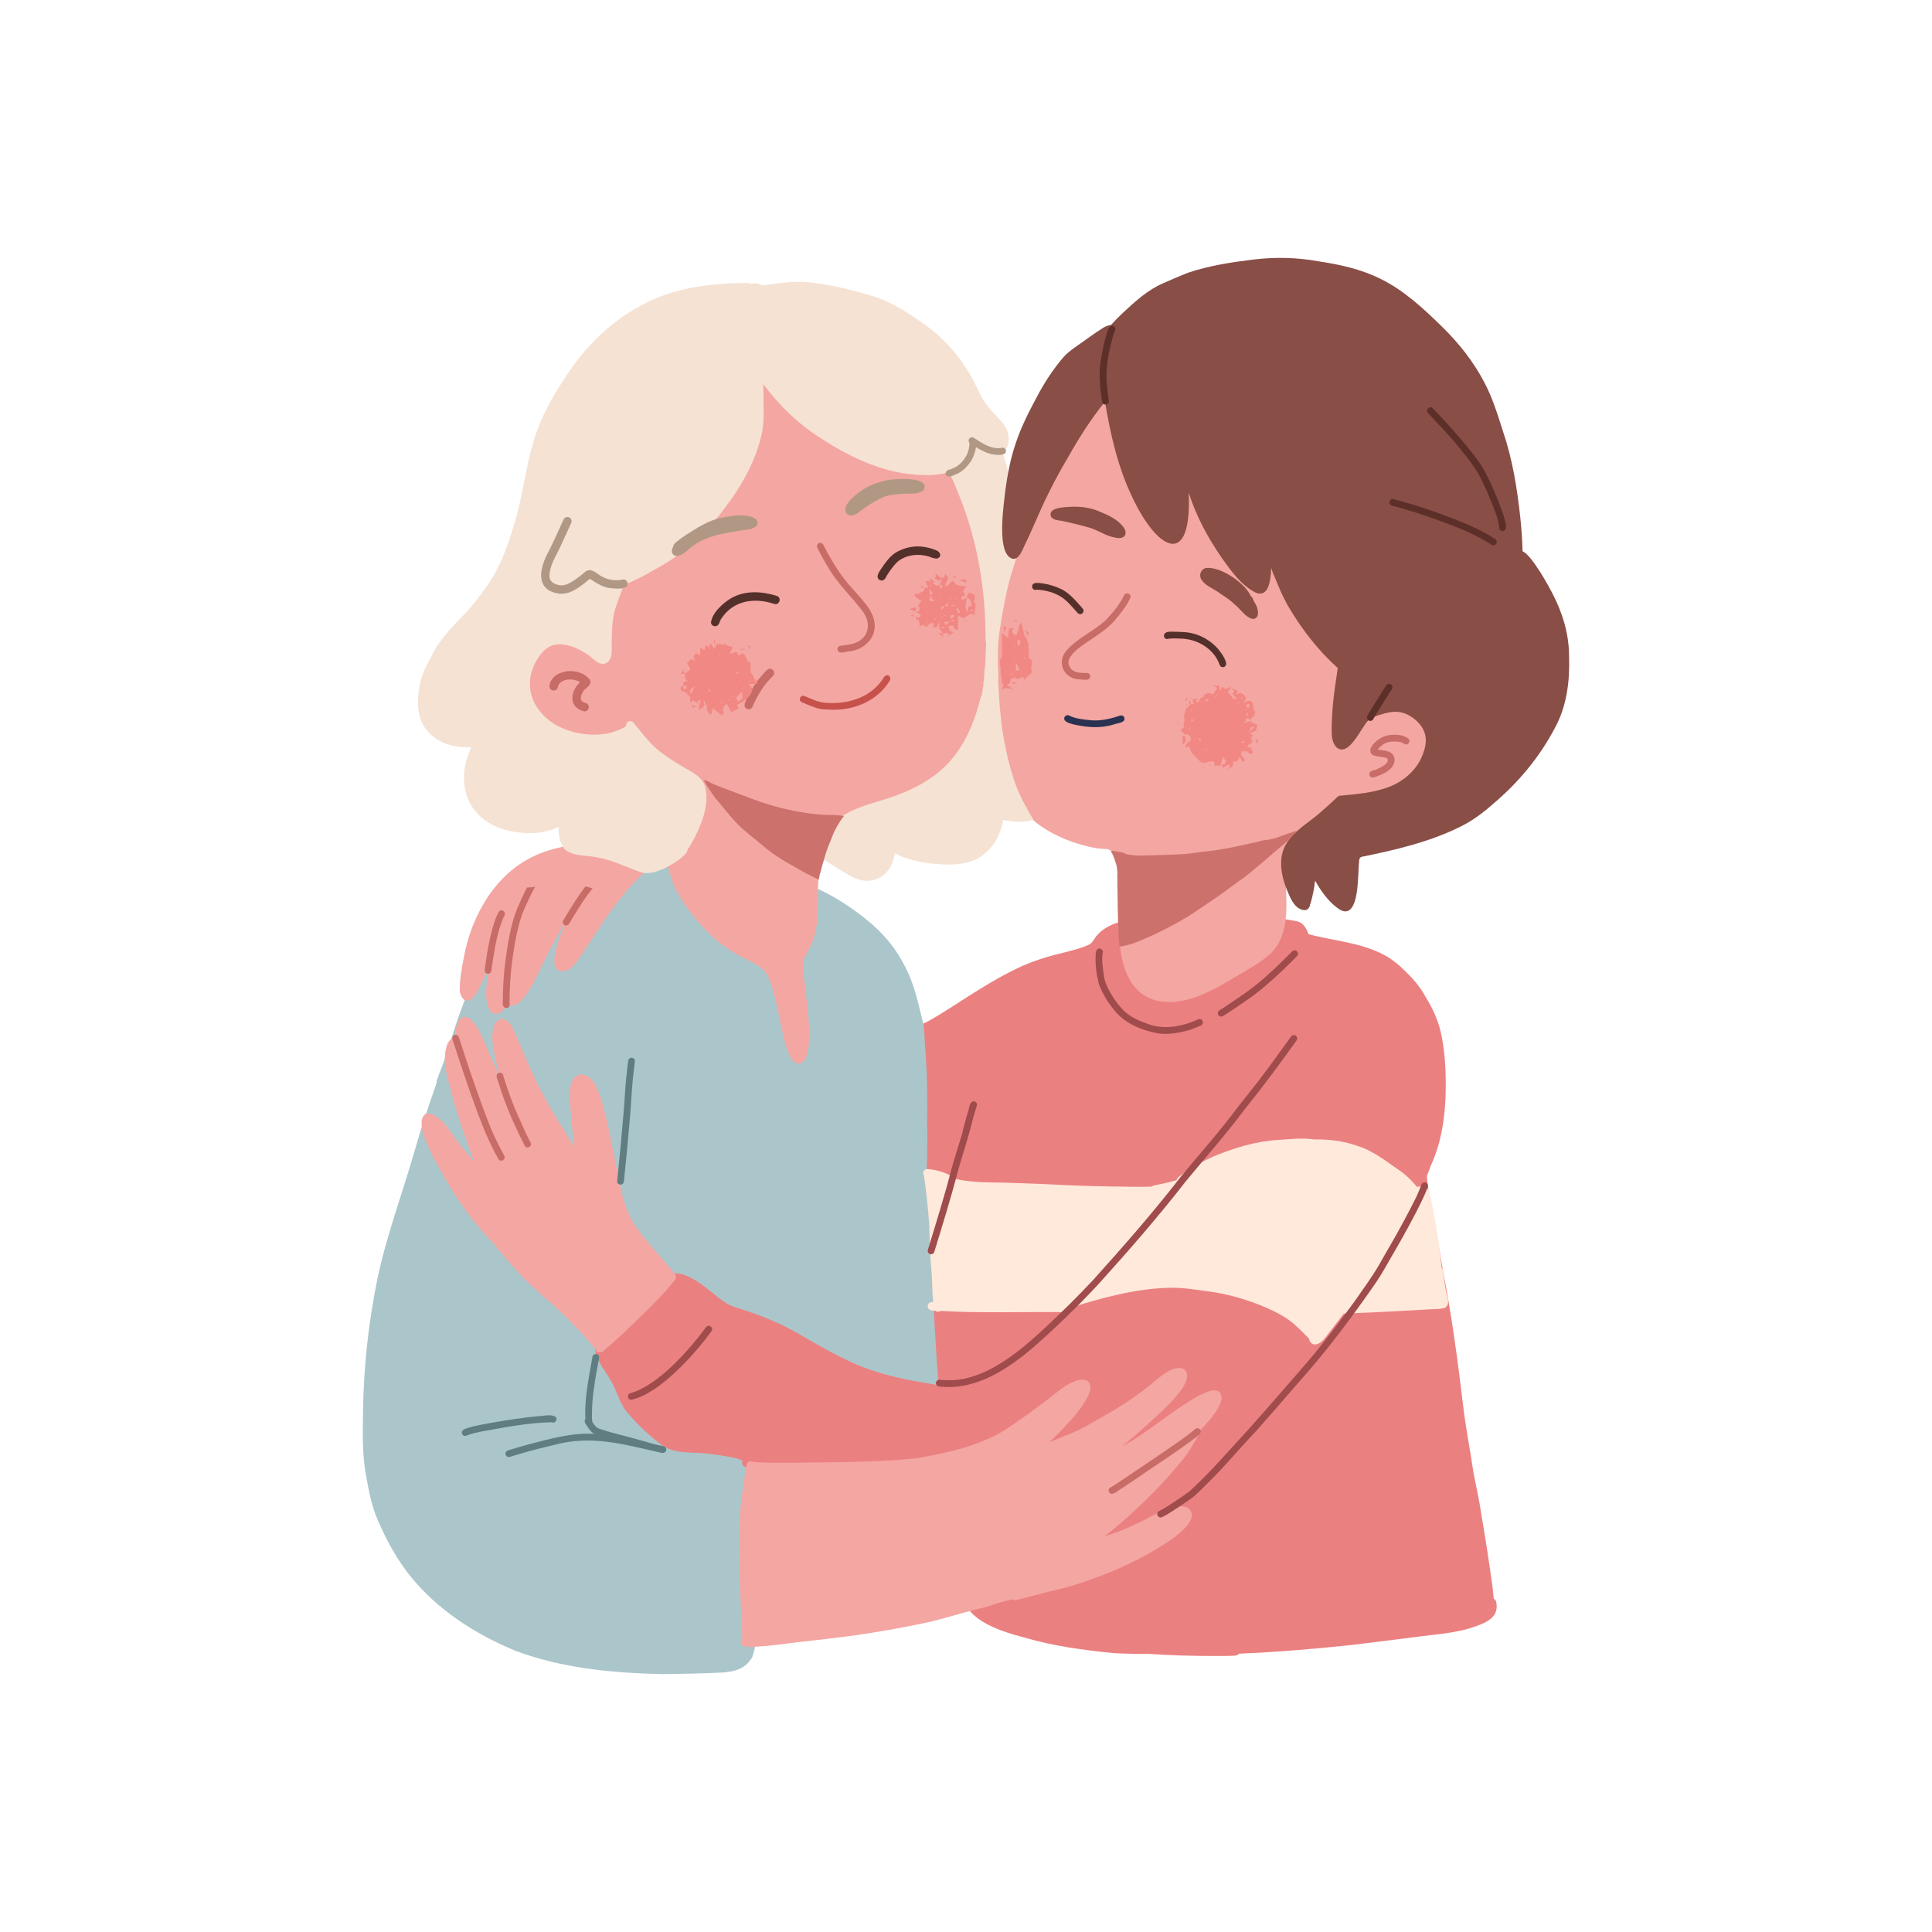 <?xml version="1.0" encoding="UTF-8"?> <svg xmlns="http://www.w3.org/2000/svg" xmlns:xlink="http://www.w3.org/1999/xlink" version="1.1" x="0px" y="0px" viewBox="0 0 2000 2000" style="enable-background:new 0 0 2000 2000;" xml:space="preserve"> <g id="Layer_2"> <rect style="fill:none;" width="2000" height="2000"></rect> </g> <g id="Layer_1"> <g> <path style="fill:#ABC6CA;" d="M1028.003,1376.624c3.211,42.366,9.059,89.266-14.902,126.929 c-11.568,19.707-25.406,33.675-48.154,39.49c-24.213,8.446-49.96,4.042-74.63,0.245c-20.573-4.26-41.439-6.483-62.135-10 c-7.969-1.459-15.883-3.17-23.811-4.881c-8.439-1.309-19.639-5.583-20.682,6.742c-4.022,21.514-2.597,43.546-3.163,65.319 c-0.552,24.888-0.784,49.783-1.261,74.672c2.141,0.259,3.838,2.127,3.845,4.329c0.014,7.24-0.429,14.499-1.145,21.698 c-0.382,5.024-1.37,9.284-2.911,12.877c-0.021,1.336-0.709,2.625-1.766,3.436c-5.951,9.816-17.076,13.504-31.691,14.036 c-19.803,1.022-39.674,1.193-59.497,1.527c-51.48-1.091-103.581-5.917-152.165-23.988c-41.828-17.24-81.284-42.571-109.744-78.189 c-13.838-17.362-24.479-37.117-33.205-57.473c-6.169-14.083-9.094-29.23-11.752-44.289c-4.574-23.014-3.695-46.552-3.388-69.873 c0.695-45.086,5.658-90.029,14.622-134.216c9.4-45.441,25.924-89.021,38.713-133.555c6.667-23.682,14.731-47.404,22.911-70.67 c-0.184-0.709-0.191-1.465,0.034-2.202c1.418-4.349,3.204-8.562,4.778-12.857c1.254-3.347,2.502-6.701,3.756-10.055 c8.419-26.02,16.088-52.394,27.601-77.2c-0.054-0.525-0.007-1.063,0.171-1.588c0.723-2.181,1.52-4.315,2.434-6.421 c2.495-5.351,5.604-10.396,8.589-15.488c17.397-30.771,44.214-47.874,74.644-64.051c15.127-7.758,30.641-14.758,46.279-21.425 c15.447-6.578,30.396-14.779,46.94-18.31c21.677-5.201,44.214-3.47,66.062-0.327c23.17,3.722,46,9.237,68.72,15.045 c16.238,4.042,32.462,8.616,47.663,15.706c13.484,6.496,26.299,14.424,38.256,23.409c19.053,13.797,35.965,30.873,46.934,51.855 c16.149,28.59,18.535,62.067,29.073,92.606c10.6,28.562,25.441,55.591,32.094,85.524 C1012.535,1241.106,1022.01,1308.845,1028.003,1376.624z"></path> <path style="fill:#EB8081;" d="M1548.95,1658.806c2.815,14.635-8.957,20.328-20.614,24.527 c-20.607,7.635-42.871,8.425-64.453,11.493c-21.561,2.604-43.143,5.556-64.698,8.064c-38.713,4.09-77.555,7.383-116.458,8.978 c-1.895,2.583-5.624,1.949-8.446,2.236c-4.717,0.177-9.435,0.164-14.159,0.143c-1.738,0.007-3.477,0.014-5.215,0.014 c-21.821,0-43.505-0.647-65.148-2.134c-12.345,0.068-24.691-0.191-37.036-0.818c-30.784-3.129-61.672-7.144-91.427-15.897 c-111.762-28.181-29.094-69.456-113.357-107.535c-7.662-4.015-14.683-9.101-22.38-13.048c-10.716-5.31-22.052-9.611-33.757-12.107 c-19.476-3.626-39.483-3.954-58.795-8.555c-10.273-2.468-20.266-6.265-29.074-12.161c-10.191-7.826-19.789-16.592-30.853-23.225 c-4.179,0.409-5.747-3.804-4.417-6.598c-2.331-1.323-4.888-2.195-7.533-2.768c-8.555-1.97-17.274-3.238-25.986-4.261 c-16.265-2.515-34.561,0.852-48.972-8.541c-14.281-10.328-26.947-22.605-38.133-35.986c-7.376-9.776-9.762-22.052-16.251-32.175 c-4.792-9.278-19.148-25.25-14.636-35.604c2.918-5.658,8.187-9.796,12.645-14.233c9.673-8.787,19.448-17.472,28.603-26.818 c8.616-8.419,17.519-16.49,25.365-25.358c10.116-11.718,20.682-9.475,33.062-2.781c13.306,7.021,23.504,18.433,36.293,26.183 c4.935,2.7,10.43,4.097,15.727,5.89c20.56,6.476,40.553,14.861,59.183,25.74c14.718,8.535,29.353,17.213,44.739,24.5 c24.657,12.809,51.678,19.96,78.918,24.547c6.701,1.159,13.402,2.413,20.123,3.504c-1.841-18.849-2.884-37.779-3.947-56.682 c-2.147-39.305-4.438-79.136-6.346-118.367c-0.702-10.586-1.513-21.173-2.379-31.746c0.082-3.817,0.191-7.628,0.211-11.452 c0.021-2.945-0.068-5.883,0.062-8.828c0.136-2.965,0.334-5.917,0.416-8.882c0.075-3.013-0.021-6.019-0.034-9.032 c-0.014-3,0.13-5.992,0.245-8.992c0.232-5.951-0.32-11.861-0.375-17.799c0.041-5.085,0.314-10.177,0.259-15.263 c-0.048-4.765-0.164-9.536-0.15-14.302c0.034-10.293-0.198-20.607-0.886-30.88c-0.382-5.706-0.764-11.411-1.152-17.117 c-0.184-2.781-0.382-5.563-0.491-8.344c-0.116-2.884-0.157-5.781-0.457-8.651c-0.259-2.447-0.498-4.901-0.92-7.328 c-0.041-0.239-0.088-0.484-0.129-0.73c2.277-1.05,4.526-2.147,6.728-3.347c7.137-3.974,14.029-8.391,20.941-12.734 c22.979-14.677,45.741-29.817,70.438-41.515c15.576-7.539,32.946-12.55,49.572-16.456c8.276-2.174,16.681-4.192,24.418-7.921 c3.579-2.202,5.092-6.503,7.914-9.496c5.372-6.292,12.911-10.287,20.655-12.911c3.558-0.893,7.976-1.384,11.009,1.063 c1.445,1.254,2.215,3.592,1.936,5.569c3.599,0.907,7.042,2.181,9.468,2.965c6.169,2.624,11.459,6.537,16.947,10.232 c5.201,3.504,10.239,6.831,15.31,10.464c3.381,2.434,6.701,4.97,10.075,7.403c0.961,0.866,2.086,0.736,3.204,0.273 c8.051-3.443,15.188-8.685,22.748-13.054c19.06-11.398,38.29-21.466,60.002-26.027c2.774-0.443,9.693-1.534,15.869-1.452 c5.672-2.4,13.804,0.061,19.544,1.084c6.749,1.295,9.878,7.424,12.093,13.266c26.415,7.164,54.562,8.576,78.98,21.902 c7.41,4.097,14.022,9.469,20.082,15.372c8.31,7.99,16.135,16.626,21.602,26.851c7.853,12.522,14.479,26.947,17.069,41.344 c4.281,21.296,4.717,43.191,4.036,64.835c-1.173,23.457-4.956,46.927-14.813,68.393c-1.309,3.429-2.556,6.878-3.885,10.3 c-0.123,0.32-0.286,0.62-0.477,0.886c-0.02,0.068-0.027,0.13-0.041,0.198c0.047,4.186,0.825,8.351,1.288,12.502 c1.902,19.455,6.537,38.385,10.464,57.479c1.69,9.175,3.095,18.398,4.683,27.594c9.203,46.606,15.454,93.683,21.064,140.835 c2.747,23.273,7.43,46.252,10.743,69.443c2.727,14.206,6.019,28.296,8.051,42.639c4.165,23.954,7.805,47.99,11.2,72.061 c0.709,5.106,1.172,10.239,1.677,15.358C1547.784,1655.677,1548.779,1657.129,1548.95,1658.806z"></path> <path style="fill:#FFE9DA;" d="M1497.578,1339.268c0.688,2.87,1.691,5.753,1.54,8.746c-0.123,3.334-2.843,7.001-6.346,6.442 c-0.464,0.225-1.002,0.375-1.616,0.436c-17.253,0.736-34.486,2.004-51.739,2.788c-16.115,0.859-32.25,1.486-48.379,2.161 c-4.131,5.379-8.262,10.743-12.372,16.135c-4.472,5.256-11.541,18.208-19.728,15.392c-1.432-0.654-2.447-1.963-3.19-3.292 c-0.429-0.764-0.573-1.554-0.484-2.304c-0.307-0.191-0.606-0.443-0.9-0.736c-6.224-6.34-12.393-12.802-19.517-18.14 c-9.373-6.755-19.946-11.609-30.601-15.951c-17.362-6.769-34.35-11.459-52.503-14.008c-13.347-1.745-26.735-4.077-40.24-3.865 c-36.538,0.77-72.06,10.771-106.676,21.739c-0.293,1.718-1.547,3.245-3.879,3.483c-42.414-0.457-84.897,1.227-127.311-1.234 c-1.636,1.118-4.001,1.186-5.535-0.307c-3.49-0.048-7.771-0.15-7.744-4.751c0.116-2.379,2.195-4.254,4.574-4.145 c0.348,0.014,0.702,0.034,1.05,0.047c-1.118-10.505-0.75-21.207-1.738-31.725c-1.568-16.858-1.725-33.777-2.488-50.676 c-1.125-15.44-2.843-31.712-5.031-46.75c-0.109-0.538-0.157-1.036-0.136-1.493c-1.841-2.454-0.627-6.823,3.088-7.076 c7.546,0.45,15.202,2.42,22.045,5.637c3.149,1.82,5.897,4.404,9.605,5.065c16.401,3.415,33.307,3.101,49.974,3.388 c13.777,0.443,27.54,1.009,41.31,1.534c22.162,1.281,44.344,2.004,66.532,2.4c14.411,0.034,28.856,0.729,43.246,0.157 c0.511-0.552,1.166-0.954,1.909-1.118c0.287-0.075,0.573-0.123,0.866-0.15c-0.007-0.007-0.007-0.014-0.014-0.028 c7.594-1.5,15.256-3.122,22.693-5.406c1.009-3.47,5.972-5.522,8.351-8.017c8.814-7.342,19.789-11.432,29.973-16.503 c21.364-8.78,43.675-15.761,66.873-17.083c9.073-0.654,18.146-1.5,27.254-1.39c3.292,0.109,6.565,0.422,9.823,0.845 c18.903-0.361,37.649,2.625,55.393,10.757c12.393,5.965,23.859,15.004,35.079,22.652c5.835,4.233,10.893,9.366,15.59,14.813 c0.239,0.28,0.436,0.586,0.6,0.907c1.915-0.32,3.899-0.409,5.74-0.505c4.581-0.102,7.089,4.049,7.69,8.119 c5.685,25.058,9.496,50.431,12.141,75.932c1.704,2.474,1.568,5.856,2.154,8.726 C1495.444,1327.482,1496.072,1333.024,1497.578,1339.268z"></path> <path style="fill:#F4A6A2;" d="M1493.474,660.144c16.36,26.17,25.113,57.929,19.087,88.646 c-4.813,23.484-18.603,48.468-35.454,65.482c-17.996,15.829-44.95,23.307-67.95,28.74c-23.327,4.049-43.675,2.222-62.224,19.939 c-16.285,14.179-17.669,29.64-15.849,49.933c0.641,24.711,3.838,53.785-14.636,73.172c-10.975,10.348-24.588,17.403-37.424,25.161 c-22.352,13.695-50.574,29.53-77.555,25.42c-39.653-6.176-44.67-54.194-42.687-86.853c0.232-13.627,0.007-27.26-0.13-40.88 c0.014-10.014,0.075-20.28-6.994-28.208c-1.922,0.164-3.388-0.504-4.322-1.541c-5.12-0.266-10.232-0.668-15.29-1.622 c-30.955-6.462-55.707-19.373-73.24-38.863c-0.648-0.348-1.24-0.893-1.725-1.677c-0.109-0.225-0.211-0.443-0.32-0.668 c-15.133-17.84-24.493-40.914-27.39-69.327c-0.157-2.563-0.361-5.119-0.613-7.676c-5.304,17.887-12.979,35.284-24.145,50.185 c-12.372,16.476-36.749,27.322-56.354,32.414c-19.81,5.058-40.233,2.972-60.411,3.586c-5.644,0.116-11.05,2.045-14.472,6.721 c-9.564,11.255-16.919,24.37-22.25,38.113c-9.578,28.378,1.486,60.185-11.575,87.841c-2.188,5.119-5.59,9.652-7.526,14.874 c-2.427,9.319,0.518,19.094,1.404,28.474c1.22,14.602,12.604,80.766-7.853,79.484c-17.287-3.041-18.692-79.586-34.725-96.356 c-8.207-8.364-20.103-11.534-29.803-17.792c-12.89-7.233-24.172-16.885-34.029-27.86c-11.343-12.693-22.195-26.354-29.128-42.019 c-3.879-9.612-6.476-19.68-9.278-29.646c-0.757-6.033-5.535-9.844-9.789-13.709c-9.06-8.044-19.373-14.465-30.076-20.082 c-13.967-6.769-28.917-11.2-43-17.731c-28.201-12.809-57.588-27.083-76.491-52.564c-10.314-14.493-18.433-31.044-21.091-48.768 c-2.359-17.778-1.343-36.47,4.69-53.444c9.046-22.018,25.856-39.572,40.049-58.325c14.963-19.482,28.453-39.865,40.948-60.97 c15.29-25.195,26.824-52.292,39.381-78.87c14.99-28.501,31.821-57.213,56.764-78.155c28.167-23.368,60.779-41.426,95.79-52.176 c26.299-8.821,55.209-13.013,82.224-4.976c23.17,6.81,43.021,21.18,61.692,36.04c25.093,19.816,46.286,44.5,61.692,72.531 c10.982,21.194,21.221,43.007,27.663,66.048c6.919,22.979,8.562,46.927,9.257,70.786c0.082,4.288,0.239,8.569,0.443,12.85 c1.936-6.503,4.547-12.768,7.253-18.992c2.413-10.955,5.14-21.841,8.078-32.653c3.613-12.345,7.683-24.561,12.107-36.64 c2.297-13.62,4.867-27.192,9.169-40.342c9.646-26.449,22.025-53.178,43.716-71.91c5.181-4.724,10.934-8.794,16.681-12.781 c23.682-16.585,48.386-34.466,78.046-37.308c21.834-2.434,42.189,6.026,60.601,16.947c38.59,21.03,61.556,61.815,76.737,101.652 c5.705,15.195,9.523,31.562,18.051,45.489c10.136,17.206,23.102,32.673,37.976,45.986c16.054,14.261,33.961,26.19,50.581,39.756 C1466.589,620.02,1481.34,639.475,1493.474,660.144z M1119.866,407.656c-3.756,3.006-7.376,6.183-10.743,9.653 c-5.856,5.706-10.757,12.127-15.031,18.964C1101.706,425.925,1110.615,416.579,1119.866,407.656z"></path> <path style="fill:#F4A6A2;" d="M698.778,1318.763c0.832,1.104,1.057,2.263,0.866,3.32v0.007c0,1.711-1.023,3.511-2.461,4.86 c-15.59,19.156-33.948,35.823-51.658,52.967c-5.235,4.853-11.111,10.102-16.388,14.717c-3.238,2.331-5.426,6.094-9.482,5.412 c-1.684-0.402-2.706-1.683-3.04-3.149c-2.55-2.999-4.963-6.067-7.226-8.637c-8.991-9.973-18.099-19.871-27.867-29.087 c-15.011-14.506-31.903-27.042-45.707-42.803c-8.364-9.755-17.253-18.487-24.452-28.781c-5.924-5.358-11.091-11.493-16.026-17.771 c-11.691-13.667-21.875-28.44-31.03-43.92c-9.182-15.474-18.473-31.664-24.902-48.42c-6.053-15.297-3.892-34.418,15.604-19.182 c6.674,5.535,10.968,13.211,16.135,20.048c6.319,8.405,13.286,16.299,19.673,24.65c-8.132-23.089-16.592-45.7-22.795-69.368 c-4.172-16.217-10.464-33.218-5.862-50.008c1.022-4.799,4.86-9.271,9.407-10.307c-0.034-1.697,0.014-3.409,0.15-5.119 c0.075-8.357,5.624-20.6,15.276-13.354c7.553,7.287,11.548,17.444,15.795,26.858c3.477,8.112,7.056,16.177,10.593,24.261 c1.561,3.299,3.081,6.619,4.581,9.946c-2.427-8.241-4.526-16.585-6.142-25.065c-1.745-8.78-3.32-17.955-1.07-26.79 c1.098-5.365,6.258-11.234,12.127-8.48c7.192,3.47,9.107,12.284,12.516,18.855c3.313,7.396,6.23,14.956,9.503,22.373 c10.859,25.604,23.988,50.24,39.115,73.56c3.851,5.467,6.755,11.752,10.634,17.219c0-0.102-0.007-0.204-0.014-0.307 c-1.227-12.679-3.143-25.29-3.94-38.024c-1.554-11.609-3.913-40.546,14.867-36.49c11.425,4.561,16.135,22.502,19.148,33.43 c3.156,12.386,6.292,24.772,8.296,37.404c2.774,14.411,6.503,28.842,8.916,43.259c2.829,14.718,7.192,29.442,15.658,41.964 C669.861,1286.663,685.076,1302.062,698.778,1318.763z"></path> <path style="fill:#F4A6A2;" d="M628.074,876.169c9.659,0.866,45.823,13.661,39.285,26.606c-4.813,5.119-10.402,9.632-14.908,15.12 c-18.037,19.864-32.196,42.857-46.913,65.148c-4.158,5.869-7.648,12.27-12.775,17.356c-4.629,4.99-14.322,8.146-18.078,0.511 c-3.858-12.495,6.81-35.297,11.091-47.649c-7.464,12.556-14.193,25.529-20.914,38.494c-5.726,10.477-24.165,58.761-39.844,47.581 c-2.87,5.767-9.796,14.179-16.422,8.255c-9.346-10.28-4.063-35.209-1.82-48.004c-3.32,7.335-6.49,14.751-10.014,21.991 c-2.243,4.492-4.547,9.325-8.501,12.57c-7.771,5.828-13.15-4.308-12.25-11.357c0.007-10.409,2.024-20.641,3.995-30.826 c3.892-22.332,12.202-43.948,24.615-62.946c18.651-27.915,43.178-45.202,76.171-51.999c6.476-1.629,13.061-1.547,19.646-1.786 C609.648,874.832,618.939,874.744,628.074,876.169z"></path> <path style="fill:#F4A6A2;" d="M1221.368,1456.831c8.419-4.758,41.951-30.26,43.287-9.462 c-0.995,8.964-10.062,20.764-21.255,32.332c-1.227,4.172-4.199,8.092-6.115,11.814c-3.565,6.074-7.11,12.175-11.432,17.751 c-20.191,24.929-42.789,47.813-67.152,68.665c-5.078,4.336-10.3,8.514-15.481,12.734c12.018-3.988,23.845-8.528,35.182-14.192 c13.804-5.91,37.343-22.707,51.903-15.195c20.3,18.133-53.853,54.194-67.234,60.213c-23.756,10.648-48.706,19.776-74.099,25.379 c-12.345,3.095-24.574,6.565-36.974,9.462c-1.118,0.266-2.222,0.232-3.279-0.313c-0.272-0.13-0.525-0.286-0.743-0.47 c-5.719,1.472-11.459,2.87-17.117,4.567c-5.951,2.263-12.059,4.056-18.269,5.44c-17.54,4.199-34.664,9.905-52.251,13.906 c-26.763,5.754-53.75,10.491-80.868,14.206c-17.86,2.243-35.72,4.417-53.621,6.34c-13.49,1.691-26.967,3.62-40.546,4.465 c-4.642,0.191-9.359,1.03-13.94-0.048c-4.826-0.341-6.156-5.896-2.877-8.071c-1.813-43.185-5.003-86.437-2.372-129.663 c1.227-16.394,3.872-32.659,6.565-48.876c-0.007-0.198,0-0.409,0.02-0.627c0.041-0.416,0.13-0.798,0.273-1.145 c-0.007-0.014-0.007-0.021,0.007-0.027c0.416-2.331,2.986-3.77,5.208-3.265c0.668,0.17,1.213,0.429,1.656,0.77 c25.127,1.432,50.254,0.375,75.401,0.293c29.844-0.327,59.702-1.036,89.436-3.81c2.577-0.32,5.154-0.654,7.724-1.009 c23.593-4.608,46.859-8.978,68.802-18.862c15.583-5.999,28.637-16.476,42.271-25.822c7.219-5.174,14.377-10.423,21.391-15.863 c9.025-6.687,17.376-14.867,28.133-18.685c4.99-1.861,12.618-3.122,15.222,2.876c5.126,12.87-23.511,42.871-41.862,60.363 c5.917-2.488,11.834-4.983,17.758-7.451c13.838-4.765,26.074-12.679,38.781-19.762c15.311-8.814,30.567-18.337,44.248-29.292 c9.428-6.824,26.306-25.365,38.61-19.08c11.936,10.28-13.75,34.309-21.262,41.801c-13.927,13.402-28.263,26.115-43.137,38.242 c5.262-2.822,10.423-5.815,15.413-9.141C1191.974,1478.27,1206.405,1467.11,1221.368,1456.831z"></path> <path style="fill:#D5C0C0;" d="M1042.856,507.686c-1.629,0.123-3.354-0.798-3.702-2.577c-0.566-2.972-1.193-5.931-1.881-8.875 c-2.066-1.227-2.052-3.94-2.584-6.026c-0.852-4.669-2.113-9.23-3.551-13.749c-0.921-2.706-1.82-5.406-2.788-8.098 c-1.009-1.786-1.098-4.206,0.77-5.426c0.157-0.573,0.389-1.125,0.716-1.656c0.218-0.355,0.429-0.702,0.627-1.063 c-4.179-1.513-4.199-9.264-4.444-13.068c-0.764-3.374-1.854-6.66-3.17-9.864c-0.6-1.261-1.03-2.809-0.362-4.104 c-5.235-6.558-9.891-13.552-14.608-20.484c-1.766-3.34-7.294-8.057-4.758-11.943c1.186-1.486,3.367-1.806,4.894-0.634 c1.35,1.241,1.663,3.184,2.863,4.581c1.902,2.802,3.79,5.624,5.699,8.426c5.883,14.322,10.566,29.619,14.69,45.802 C1036.087,474.945,1039.986,491.224,1042.856,507.686z"></path> <path style="fill:#D5C0C0;" d="M1039.154,505.11c-0.562-2.973-1.189-5.932-1.879-8.877c-2.065-1.225-2.053-3.938-2.587-6.025 c-0.854-4.668-2.114-9.23-3.548-13.751c-0.925-2.703-1.823-5.406-2.793-8.096c-1.005-1.789-1.093-4.209,0.771-5.43 c0.158-0.569,0.392-1.123,0.717-1.654c0.218-0.353,0.428-0.706,0.631-1.061c-4.179-1.513-4.201-9.267-4.451-13.073 c-0.762-3.373-1.848-6.66-3.167-9.861c-0.598-1.264-1.025-2.808-0.359-4.105c-5.235-6.555-9.895-13.553-14.611-20.483 c-1.762-3.34-7.292-8.061-4.758-11.943c1.186-1.486,3.367-1.806,4.895-0.634c1.351,1.238,1.664,3.183,2.867,4.581 c5.691,8.391,11.25,16.896,17.62,24.788c5.556,4.525,11.388,9.584,13.345,16.815c1.689,5.36,0.881,12.376-3.41,16.289 c-0.777,1.492-1.06,3.359-2.114,4.658c3.631,11.929,7.323,23.858,9.594,36.144c0.177,0.92,0.116,1.8-0.368,2.618 C1044.156,508.656,1039.732,508.084,1039.154,505.11z"></path> <path style="fill:#F5E2D3;" d="M1068.665,846.631c0.361,0.579,0.723,1.152,1.091,1.732c-2.447,1.261-6.047,1.527-8.385,1.963 c-7.71,1.159-15.365-0.477-22.979-1.466c-2.393,17.096-13.231,33.968-29.176,41.242c-8.398,3.538-17.622,4.874-26.695,4.922 c-16.238-0.273-32.823-2.181-48.092-7.935c-2.659-1.206-5.31-2.44-7.935-3.729c-0.613,3.224-1.506,6.374-2.652,9.489 c-3.899,11.323-14.636,18.992-26.163,18.992c-2.543,0-5.119-0.375-7.676-1.159c-6.817-1.738-12.768-5.699-18.76-9.23 c-7.035-4.479-14.506-8.542-21.03-13.743c-6.749-2.843,1.629-13.818,3.606-18.385c4.274-7.424,7.751-15.706,14.05-21.684 c12.672-9.489,28.187-14.24,43.212-18.658c44.602-13.538,75.401-32.005,94.154-76.451c4.383-10.327,7.581-20.696,10.185-31.337 c1.022-1.398,1.234-3.177,1.479-4.901c0.177-1.234,0.341-2.468,0.498-3.701c0.259-1.193,0.511-2.393,0.757-3.599 c-0.102-0.082-0.198-0.164-0.286-0.252c0.232-1.909,0.457-3.824,0.661-5.74c0.239-2.236,0.539-4.485,0.532-6.735 c0-0.32-0.027-0.634-0.089-0.947c0.921-5.085,1.234-10.225,1.316-15.379c0.034-0.804,0.062-1.609,0.089-2.406 c0.007-0.041,0.007-0.082,0.007-0.123c0-0.034,0-0.061,0-0.095c0.014-0.17,0.02-0.341,0.02-0.511c0-0.02,0-0.048,0-0.068 c0.055-1.738,0.102-3.477,0.177-5.215c0.014-0.204,0.02-0.402,0.034-0.607c0.082-1.609,0.191-3.217,0.286-4.826 c0.068-1.029-0.191-2.004-0.682-2.856c0.007-0.579,0.007-1.159,0.014-1.738c0.089-50.744-8.207-101.816-27.492-148.893 c-2.577-6.442-5.086-12.952-8.112-19.196c-0.034-0.075-0.068-0.15-0.088-0.225c-0.102-0.068-0.204-0.136-0.307-0.218 c-1.35-1.077-2.536-2.365-3.252-3.776c-8.023,2.072-16.299,3.088-24.615,2.57c-38.794-0.313-74.944-17.499-106.928-38.201 c-23.068-14.69-42.96-33.88-59.211-55.802c0.075,4.417,0.123,8.841,0.164,13.266c-0.027,12.066,0.77,24.295-1.411,36.218 c-6.128,29.701-21.568,56.539-39.926,80.336c-19.319,25.924-44.016,47.854-72.756,62.783c-9.707,5.931-19.925,10.907-30.41,15.256 c-3.204,7.996-6.149,16.101-8.828,24.152c-3.163,10.402-3.552,21.357-3.729,32.162c-0.689,7.744,2.304,20.423-6.047,24.67 c-8.132,2.999-13.749-6.108-19.994-9.687c-10.334-6.646-23.382-12.461-35.775-8.814c-7.887,3.02-13.17,10.416-17.199,17.519 c-12.311,23.743-4.145,47.677,17.315,62.401c16.326,10.75,37.179,14.506,56.382,11.48c5.378-1.152,10.641-2.836,15.583-5.263 c1.466-0.498,2.999-1.656,4.554-2.699c-0.218-1.52,0.355-3.122,1.636-4.111c1.875-1.452,4.669-1.091,6.115,0.791 c7.246,9.059,14.411,18.317,22.932,26.217c7.88,6.776,16.653,12.461,25.522,17.853c10.225,6.367,24.472,11.575,26.265,25.14 c3.04,17.444-4.192,34.766-11.711,50.158c-1.029,1.984-3.776,7.015-7.089,11.78c-0.191,6.762-18.549,16.817-22.741,18.964 c-7.648,3.565-16.204,6.844-24.731,4.915c-14.711-4.765-28.563-12.318-43.859-15.249c-9.134-2.106-18.699-1.711-27.717-4.281 c-3.047-1.152-6.476-2.447-8.616-4.997c-0.798-1.22-1.52-2.693-1.984-4.233c-0.634-0.436-1.138-1.05-1.425-1.854 c-2.223-6.183-2.85-11.473-2.332-16.476c-3.633,1.568-7.362,2.911-11.166,3.926c-8.903,2.4-18.194,2.958-27.349,1.95 c-34.336-2.502-61.344-23.913-59.415-60.349c0.389-9.789,3.402-19.142,7.376-28.017c-2.059-0.007-4.111-0.082-6.183-0.205 c-20.587,0.109-41.085-10.682-47.07-31.412c-2.809-9.639-2.188-19.919-0.593-29.721c1.384-11.316,6.237-21.534,11.875-31.289 c7.642-17.546,21.343-31.194,34.405-44.786c9.782-9.925,17.935-21.187,25.897-32.571c14.227-21.405,22.08-46.286,28.896-70.772 c7.424-28.46,10.573-57.895,20.409-85.701c6.599-18.951,16.585-36.531,27.526-53.28c21.943-35.154,50.342-62.974,87.705-81.393 c25.208-12.182,53.396-17.362,81.181-18.978c6.115-0.32,12.209-0.559,18.324-0.648c2.638,0.089,5.467-0.109,7.914,1.002 c3.456-1.118,8.323-0.464,10.723,1.69c18.058-2.468,36.238-5.781,54.412-2.624c21.534,2.583,42.734,8.248,63.451,14.595 c16.783,5.685,31.753,15.379,46.252,25.386c31.657,21.418,50.56,48.42,63.594,80.173c-1.909-2.802-3.797-5.624-5.699-8.426 c-1.2-1.397-1.513-3.34-2.863-4.581c-1.527-1.173-3.708-0.852-4.895,0.634c-2.536,3.886,2.993,8.603,4.758,11.943 c4.717,6.933,9.373,13.927,14.608,20.484c-0.668,1.295-0.239,2.843,0.361,4.104c1.316,3.204,2.406,6.49,3.17,9.864 c0.245,3.804,0.266,11.555,4.444,13.068c-0.198,0.361-0.409,0.709-0.627,1.063c-0.327,0.532-0.559,1.084-0.716,1.656 c-1.868,1.22-1.779,3.64-0.77,5.426c0.968,2.693,1.868,5.392,2.788,8.098c1.438,4.52,2.699,9.08,3.551,13.749 c0.532,2.086,0.518,4.799,2.584,6.026c0.688,2.945,1.316,5.903,1.881,8.875c0.348,1.779,2.072,2.699,3.702,2.577 c2.12,12.148,3.681,24.391,4.642,36.708c0.661,6.933,0.961,13.893,0.975,20.859c0.007,1.506,0,3.027-0.041,4.54 c0.429-0.02,0.866,0.027,1.295,0.143c2.29,0.634,3.688,3.081,3.047,5.372c-3.163,10.893-6.987,21.603-9.591,32.659 c-4.301,19.189-7.88,38.57-9.918,58.127c-0.464,10.218-0.381,20.444,0.164,30.642c0,0.607,0,1.213,0,1.82 c-0.062,3.006-0.116,6.006,0.013,9.005c0.116,2.686,0.293,5.372,0.45,8.051c0.348,5.931,0.675,11.861,1.2,17.778 c0.252,2.829,0.621,5.651,0.948,8.473c0.334,2.938,0.518,5.897,0.852,8.835c0.715,6.278,2.018,12.502,3.177,18.712 c1.07,5.753,2.215,11.486,3.626,17.165c3.027,12.188,6.687,24.302,11.902,35.747c2.495,5.488,5.413,10.825,8.317,16.101 C1065.44,841.192,1066.988,843.952,1068.665,846.631z"></path> <path style="fill:#F5E2D3;" d="M1036.349,507.873c-3.507-14.204-6.753-29.198-11.555-42.973 c-1.394-3.675-2.822-7.341-4.253-10.995c-0.983-2.417-2.905-5.748-0.109-7.664c-1.118-3.156-2.242-6.309-3.322-9.394 c-0.52-1.237-0.823-2.617-0.073-3.853c-0.369-0.86-0.494-1.741-0.197-2.647c0.047-0.144,0.106-0.287,0.174-0.427 c-0.051-0.292-0.069-0.585-0.055-0.874c-0.491-1.257-0.293-2.668,0.567-3.664c-0.031-0.04-0.061-0.08-0.092-0.12 c-4.751,3.365-6.744-4.032-8.821-7.003c-0.701-0.244-1.324-0.712-1.78-1.341c-2.697-3.73-5.286-7.534-8.003-11.251 c-2.516-1.52-2.263-5.324,0.504-6.368c0.183-0.546,0.507-1.051,0.975-1.461c0.636-0.567,1.488-0.869,2.337-0.874 c1.239-2.452,4.968-2.368,6.177,0.084c0.988,2.181,1.977,4.38,3.048,6.53c3.207,5.302,5.662,10.262,9.227,15.051 c5.978,9.002,15.465,15.355,20.527,24.917c4.478,8.34,3.336,19.406-3.762,25.949c2.658,6.468,4.406,13.238,6.223,19.975 c0.528,2.98,2.713,6.526,0.69,9.312c0.743,2.913,2.496,7.654-1.7,8.633C1042.475,510.727,1037.353,511.2,1036.349,507.873z"></path> <path style="fill:#894E46;" d="M1624.296,679.456c0.866,25.529-2.311,51.664-14.786,74.324 c-15.788,29.987-37.819,56.505-63.73,78.277c-10.491,9.393-21.882,17.84-34.575,24.029 c-32.005,15.726-67.036,23.866-101.775,30.921c-3.225,0.927-2.215,5.249-2.754,7.853c-0.518,8.064-0.661,16.156-1.527,24.2 c-1.316,12.27-5.31,33.32-21.514,20.239c-9.448-7.308-16.422-17.362-22.264-27.669c-0.893,7.798-2.365,15.413-4.519,22.925 c-0.171,0.688-0.443,1.37-0.811,2.004c0.061,2.815-2.659,5.788-5.726,5.658c-9.332-0.948-13.661-10.477-16.912-18.112 c-4.274-10.198-7.676-21.153-7.13-32.318c0.873-26.763,26.135-37.111,43.096-52.973c4.547-3.954,9.025-7.969,13.347-12.161 c1.575-1.5,3.122-3.388,5.563-3.006c0.109,0.021,0.218,0.041,0.327,0.068c0.3-0.123,0.62-0.198,0.954-0.225 c4.683-0.416,9.353-0.818,14.015-1.404c12.066-1.288,24.179-3.497,35.522-7.942c15.481-6.237,29.23-18.903,34.35-34.909 c4.976-13.347,2.856-24.172-7.873-33.798c-15.283-12.897-26.906-8.957-43.948-3.217c-0.845,0.307-1.698,0.682-2.557,0.988 c-0.866,0.654-1.684,1.343-2.256,2.134c-7.785,7.26-19.919,38.495-32.966,28.576c-5.726-5.59-5.344-14.138-5.317-21.514 c0.3-13.381,1.343-26.722,3.286-39.967c0.989-6.967,2.004-13.934,3.034-20.9c-20.035-17.928-36.743-39.496-50.472-62.571 c-6.865-11.459-11.63-24.036-16.831-36.299c-0.573-1.575-1.125-3.156-1.657-4.745c-0.45,15.031-3.415,30.914-16.21,25.468 c-15.093-7.805-25.324-22.407-34.943-35.952c-14.738-21.405-25.999-42.292-34.207-67.282c3.333,78.189-31.807,60.451-57.922,5.528 c-15.29-31.337-22.966-65.632-28.787-99.859c-14.568,18.139-27.131,37.786-38.481,58.031 c-11.834,20.048-22.284,40.349-31.419,61.508c-3.668,8.255-7.219,16.558-11.105,24.704c-3.763,6.387-8.364,24.602-18.297,16.347 c-11.875-10.498-5.651-52.196-3.947-67.704c2.277-16.967,5.378-33.873,10.996-50.09c5.317-16.217,13.109-31.487,21.132-46.511 c7.88-15.188,17.219-29.599,28.337-42.591c6.53-7.076,14.983-12.004,22.679-17.703c5.57-3.886,11.05-7.921,16.817-11.527 c2.263-1.663,6.292-3.811,9.387-3.715c3.967-4.431,8.153-8.664,12.488-12.741c12.7-11.813,25.693-23.743,41.828-30.682 c8.419-3.715,16.885-7.383,25.427-10.784c21.848-7.335,44.827-10.873,67.636-13.674c22.345-2.747,44.991-2.263,67.146,1.745 c22.1,3.313,44.268,8.071,64.385,18.092c24.39,11.868,44.5,30.614,63.703,49.429c17.567,17.056,33.13,36.736,44.371,58.529 c8.276,15.794,13.545,32.891,18.896,49.838c9.973,29.053,14.758,59.429,18.051,89.859c1.234,11.923,2.031,22.782,2.27,34.398 c10.205,4.758,27.874,37.758,30.615,43.103C1617.479,633.967,1624.309,656.415,1624.296,679.456z"></path> <path style="fill:#54302B;" d="M735.975,644.789c0.825-10.142,12.698-20.833,21.153-25.679c14.342-8.197,31.796-7.018,47.07-2.216 c5.361,1.938,2.702,9.95-2.794,8.27c-20.679-6.883-42.516-3.69-54.97,15.672c-1.676,2.525-1.804,6.682-5.332,7.382 C738.796,648.695,736.481,647.124,735.975,644.789z"></path> <path style="fill:#54302B;" d="M910.797,600.457c-4.629-2.482-1.268-7.594,0.757-10.737c4.778-6.769,9.407-14.24,16.844-18.358 c7.546-4.145,16.367-6.319,24.977-5.59c5.418,0.489,10.7,1.781,15.706,3.856c7.466,3.095,4.208,10.957-3.259,7.862 c-0.085-0.035,0.004,0.184,0.007,0.276c-0.131-0.066-0.26-0.133-0.389-0.201c-11.766-5.058-26.661-4.247-36.661,4.213 c-4.158,4.247-7.648,9.155-10.832,14.165c-0.976,2.456-2.635,5.004-5.154,5.004C912.18,600.948,911.516,600.797,910.797,600.457z"></path> <path style="fill:#293250;" d="M760.309,849.646c-0.017-0.022-0.034-0.04-0.05-0.061c0.003,0.003,0.005,0.005,0.008,0.008 c0.017,0.019,0.032,0.036,0.046,0.053C760.311,849.646,760.31,849.646,760.309,849.646z"></path> <path style="fill:#293250;" d="M754.185,842.575c0.019,0.022,0.037,0.044,0.056,0.066c0.003,0.004,0.005,0.007,0.008,0.01 C754.227,842.626,754.206,842.6,754.185,842.575z"></path> <polygon style="fill:#293250;" points="754.18,842.57 754.181,842.57 754.185,842.575 "></polygon> <path style="fill:#54302B;" d="M1115.654,634.657c-5.195-5.714-10.013-11.864-16.397-16.357 c-7.686-4.909-16.97-7.522-26.062-7.885c-4.344,1.647-6.874-4.682-2.559-6.503c2.896-1.02,6.056-0.18,9.032,0.048 c6.972,1.061,13.882,3.297,20.171,6.476c7.314,4.112,13.073,10.449,18.487,16.742c1.908,2.204,5.117,4.758,2.256,7.648 C1119.159,636.157,1117.01,635.992,1115.654,634.657z"></path> <path style="fill:#293250;" d="M1122.724,751.98c-4.579-0.859-20.366-2.48-21.043-7.67c-0.279-2.44,2.072-4.526,4.458-3.845 c7.088,3.623,15.398,4.415,23.227,5.144c9.383,0.876,19.392-1.32,28.049-4.182c2.225-1,5.354-1.488,6.442,1.323 c1.736,5.649-7.188,5.656-10.71,7.157C1143.317,753.015,1132.895,753.33,1122.724,751.98z"></path> <path style="fill:#54302B;" d="M1262.649,688.383c-5.942-17.291-24.376-27.651-42.019-27.315 c-4.349-0.336-8.665-0.312-12.891,0.477c-3.244-0.47-3.863-5.122-0.961-6.578c2.093-1.227,4.765-1.077,7.11-1.056 c3.892,0.034,7.764,0.198,11.65,0.457c13.733,0.636,26.879,7.441,35.768,17.86c2.612,3.134,12.17,15.83,5.821,18.242 C1265.388,691.108,1263.255,690.194,1262.649,688.383z"></path> <path style="fill:#894E46;" d="M1162.035,544.442c6.606,7.819,2.324,14.588-7.655,12.045c-8.017-1.282-14.942-5.678-22.298-8.78 c-5.781-2.079-11.779-3.552-17.696-5.038c-4.812-1.145-9.618-2.304-14.451-3.381c-4.193-0.743-9.993-0.545-12.161-4.935 c-2.747-9.768,16.006-9.243,22.046-9.782c10.171-0.361,20.416,1.241,29.68,5.529 C1147.801,533.44,1156.158,537.537,1162.035,544.442z"></path> <path style="fill:#894E46;" d="M1299.482,624.956c3.081,4.724,5.467,16.285-3.272,15.713c-6.878-2.072-11.064-8.814-16.285-13.354 c-5.365-5.351-11.084-9.244-17.322-13.231c-6.483-5.01-15.699-7.669-19.551-15.338c-2.188-4.806,1.316-10.893,6.749-10.852 c14.772-0.797,39.64,16.156,45.12,29.469c1.295,0.593,2.059,1.936,2.27,3.388C1298.023,622.113,1298.78,623.531,1299.482,624.956z "></path> <path style="fill:#C86C67;" d="M1163.657,616.339c1.847-4.138,8.146-1.602,6.448,2.686c-4.233,9.189-10.914,17.049-17.431,24.711 c-7.826,8.351-17.717,14.417-27.11,20.825c-7.219,5.126-15.692,10.171-19.182,18.712c-1.302,4.451,1.343,9.544,5.447,11.534 c4.015,1.895,8.63,1.841,12.966,1.881c1.881-0.293,3.66,1.22,3.878,3.054c0.382,3.79-3.878,4.329-6.721,3.865 c-4.792-0.191-9.803-0.484-14.043-2.979c-9.878-5.515-11.534-18.467-4.145-26.783c11.336-13.443,28.603-20.26,41.282-32.237 C1152.171,633.954,1159.096,625.746,1163.657,616.339z"></path> <path style="fill:#C86C67;" d="M1457.584,764.332c3.702,2.631-0.177,8.282-3.967,5.747c-3.061-2.495-7.607-2.488-11.084-2.372 c-6.544-0.498-12.454,3.354-16.429,8.214c4.977,0.934,10.587,0.682,14.684,4.111c5.467,4.956,2.338,13.463-3.02,17.178 c-4.574,3.654-10.089,5.937-15.679,7.505c-1.786,0.511-3.797-0.389-4.39-2.263c-1.234-4.751,4.813-4.799,7.799-6.217 c3.626-1.704,13.395-5.938,10.58-11.036c-5.42-3.47-18.303,0.273-17.553-9.393c2.031-6.708,10.109-12.297,16.606-14.274 C1442.348,760.071,1451.408,759.813,1457.584,764.332z"></path> <path style="fill:#C86C67;" d="M549.326,1182.816c1.943,4.09-4.07,7.178-6.258,3.095c-8.903-17.676-17.192-35.809-23.593-54.555 c-1.547-4.595-3.047-9.209-4.526-13.831c-0.443-1.384-1.111-2.836-0.811-4.328c0.859-4.042,6.831-3.443,6.933,0.675 c5.14,16.735,11.166,32.993,18.658,48.774C542.639,1169.509,545.782,1176.258,549.326,1182.816z"></path> <path style="fill:#C86C67;" d="M522.087,1196.518c1.479,2.631-1.493,5.944-4.274,4.846c-0.9-0.313-1.52-0.947-1.984-1.752 c-1.725-2.992-3.306-6.039-4.833-9.141c-6.619-12.482-11.691-25.672-16.728-38.849c-8.841-24.152-17.158-48.501-24.984-72.994 c-0.988-2.522-2.1-6.039,1.254-7.253c1.779-0.607,3.852,0.361,4.438,2.167c4.819,14.908,9.591,29.824,14.786,44.602 c5.876,16.926,11.936,33.777,18.589,50.404C512.461,1178.085,517.076,1187.424,522.087,1196.518z"></path> <path style="fill:#C86C67;" d="M548.89,918.596c1.663-0.191,3.32-0.382,4.976-0.593c-4.008,7.308-7.519,14.915-10.934,22.461 c-7.164,16.804-9.946,35.011-12.556,52.973c-2.025,14.792-2.843,29.721-2.918,44.65c0.538,2.584-0.307,5.419-3.381,5.419 c-0.055,0-0.102-0.007-0.157-0.007c-4.908-0.668-3.102-6.844-3.401-10.3c0.204-13.006,1.043-25.992,2.72-38.883 c2.556-18.065,5.262-36.374,11.984-53.437c3.211-7.396,6.544-14.847,10.287-22.066C546.634,918.76,547.772,918.726,548.89,918.596 z"></path> <path style="fill:#C86C67;" d="M520.764,942.776c1.677,0.839,2.427,3.006,1.541,4.69c-7.662,16.019-9.98,33.914-12.802,51.119 c-0.805,3.279,0.361,9.503-4.492,9.489c-2.577-0.164-3.776-2.809-3.102-5.113c1.479-11.036,3.17-22.073,5.672-32.925 c1.99-8.828,4.417-17.608,8.494-25.72C516.96,942.632,519.039,941.903,520.764,942.776z"></path> <path style="fill:#C86C67;" d="M610.466,918.767c0.975,0.307,1.977,0.702,3.006,0.825c-4.826,5.937-9.189,12.257-13.327,18.698 c-3.858,6.019-7.512,12.168-11.227,18.269c-0.613,1.002-1.738,1.507-2.87,1.507c-0.702,0-1.404-0.191-1.984-0.586 c-1.629-1.111-1.909-3.231-0.92-4.854c3.947-6.476,7.805-13.013,11.936-19.373c3.483-5.249,7.028-10.484,10.88-15.474 c0.286-0.007,0.573-0.014,0.859-0.014c0.102,0,0.198-0.007,0.3-0.007c0.252,0.075,0.498,0.143,0.75,0.218 C608.742,918.228,609.601,918.494,610.466,918.767z"></path> <path style="fill:#C86C67;" d="M1242.268,1479.688c2.645,3.319-1.493,5.876-3.784,7.805 c-17.737,13.62-36.531,25.781-55.059,38.276c-7.328,5.263-14.929,10.13-22.42,15.147c-3.347,1.725-6.735,5.576-10.6,5.481 c-3.211-0.614-3.831-5.229-0.818-6.578c3.947-2.099,7.635-4.867,11.432-7.28c14.213-9.564,28.378-19.176,42.592-28.746 c11.391-7.88,23.143-15.583,33.736-24.486C1238.792,1478.072,1241.028,1478.242,1242.268,1479.688z"></path> <path style="fill:#C86C67;" d="M893.016,621.424c6.421,7.546,12.666,16.394,12.447,26.735 c0.245,13.729-12.475,24.65-25.515,25.986c-3.763,0.082-11.909,3.824-13.006-1.588c-0.28-1.847,1.036-3.742,2.924-3.981 c4.104-0.518,8.207-1.118,12.263-1.943c17.015-4.39,20.921-20.757,10.641-34.2c-11.746-15.454-26.279-28.726-35.897-45.802 c-3.961-6.415-7.498-13.075-10.893-19.803c-0.859-1.697,0.136-3.865,1.806-4.594c3.981-1.554,5.229,3.333,6.701,5.965 c4.294,8.146,8.896,16.135,14.145,23.709C875.674,602.61,884.788,611.663,893.016,621.424z"></path> <path style="fill:#C86C67;" d="M610.657,703.703c2.849,6.053-5.379,8.323-7.464,12.938c-2.945,5.16-3.238,9.496,3.381,11.234 c5.406,1.902,2.734,9.946-2.74,8.289c-15.685-4.526-13.436-20.662-3.292-29.885c-6.517-4.492-20.478-4.315-22.959,4.465 c-0.123,2.468-2.202,4.138-4.574,4.138c-6.844-0.913-3.961-9.55-0.552-12.856c3.095-4.117,8.269-5.897,13.129-6.953 C594.495,693.451,605.006,696.43,610.657,703.703z"></path> <path style="fill:#C86C67;" d="M793.75,693.792c3.804-4.281,10.314,1.302,6.633,5.672c-3.252,3.367-6.428,6.803-9.291,10.505 c-4.56,6.442-8.521,13.368-11.677,20.607c-0.395,3.265-4.731,4.963-7.192,2.699c-4.322-3.797,2.324-11.664,3.961-15.835 C780.689,708.625,786.797,700.806,793.75,693.792z"></path> <path style="fill:#C7524C;" d="M919.936,699.477c1.656,0.941,2.256,3.102,1.315,4.758c-12.216,20.989-36.981,31.371-60.635,30.43 c-3.49-0.123-6.967-0.273-10.45-0.552c-7.083-1.397-13.831-4.506-20.45-7.328c-3.824-2.195-0.805-8.009,3.19-6.189 c6.346,2.44,12.979,6.012,19.755,6.721c23.184,2.461,47.99-4.342,61.385-24.643C915.164,700.383,917.168,697.943,919.936,699.477z "></path> <path style="fill:#CC716C;" d="M872.92,844.443c0.205,0.211,0.389,0.45,0.532,0.702c-0.593,0.607-1.152,1.254-1.677,1.956 c-0.75,1.009-1.418,2.086-2.1,3.129c-1.909,2.931-3.688,5.979-5.269,9.1c-1.902,3.797-3.327,7.853-4.915,11.793 c-1.329,3.17-2.625,6.34-3.763,9.577c-1.05,2.993-1.888,6.074-2.713,9.135c-0.961,3.565-2.216,7.069-3.081,10.662 c-0.225,0.948-0.45,1.902-0.654,2.856c-0.3,0.586-0.518,1.213-0.675,1.868c-0.348,1.473-0.627,2.952-0.845,4.451 c-0.041,0.314-0.089,0.62-0.13,0.934c-3.845-1.902-7.703-3.776-11.548-5.685c-1.956-0.968-3.838-2.1-5.746-3.17 c-3.613-2.024-7.226-4.042-10.839-6.067c-5.085-2.843-10.095-5.883-14.956-9.101c-2.754-1.813-5.529-3.627-8.105-5.692 c-2.345-1.875-4.669-3.763-6.974-5.699c-5.004-4.199-10.109-8.269-15.147-12.42c-2.461-2.025-4.949-4.042-7.253-6.237 c-2.318-2.215-4.54-4.499-6.715-6.851c-0.007-0.007-0.014-0.02-0.027-0.027c0-0.007,0-0.007-0.007-0.014 c-0.014-0.014-0.034-0.034-0.048-0.048c-0.007-0.007-0.007-0.014-0.007-0.014c-0.075-0.082-0.15-0.163-0.225-0.252 c-0.021-0.021-0.048-0.048-0.068-0.075c-0.021-0.027-0.048-0.054-0.075-0.082c-0.505-0.566-1.002-1.125-1.507-1.69 c-0.334-0.389-0.675-0.777-1.009-1.166c-0.3-0.341-0.6-0.688-0.9-1.036c-0.048-0.062-0.102-0.123-0.157-0.184 c-0.048-0.061-0.102-0.123-0.15-0.177c-0.014-0.021-0.027-0.034-0.048-0.054c-0.007-0.007-0.013-0.014-0.02-0.02 c0.007,0.007,0.013,0.014,0.02,0.014c-0.15-0.177-0.307-0.354-0.457-0.532c-0.007-0.007-0.007-0.007-0.014-0.014h0.007 c-0.021-0.014-0.027-0.034-0.048-0.055c-0.143-0.17-0.286-0.334-0.429-0.504c-0.007-0.007-0.007-0.02-0.014-0.02 c-0.007-0.007-0.014-0.014-0.02-0.021c-0.3-0.361-0.607-0.716-0.906-1.07c-0.014-0.027-0.034-0.048-0.062-0.075 c-0.15-0.184-0.307-0.375-0.464-0.566c-0.048-0.048-0.089-0.102-0.129-0.15c-0.075-0.089-0.15-0.177-0.218-0.266 c-0.027-0.034-0.061-0.075-0.089-0.109c-2.549-3.068-5.065-6.135-7.641-9.175c-2.427-2.863-4.813-5.733-7.062-8.746 c-3.551-5.099-6.844-10.382-10.068-15.699c0.593-0.177,1.282-0.191,2.038,0.021c1.806,0.6,3.449,1.547,5.133,2.427 c6.046,3.143,12.584,5.16,18.671,7.546c17.751,6.66,35.775,13.981,54.057,18.494c18.269,4.479,36.94,7.587,55.782,7.389 c0.675,0.061,1.343,0.116,2.018,0.177c1.725,0.15,3.449,0.32,5.174,0.45C871.898,844.395,872.416,844.436,872.92,844.443z"></path> <path style="fill:#CC716C;" d="M1341.494,860.135c0.375-0.129,0.743-0.259,1.111-0.389c-1.834,1.998-3.64,4.036-5.44,6.074 c-1.363,1.541-2.74,3.074-4.083,4.629c-1.173,1.002-2.338,1.997-3.504,2.993c-3.408,2.904-6.906,5.699-10.314,8.603 c-3.463,2.952-6.823,6.026-10.286,8.984c-3.661,3.116-7.39,6.163-11.091,9.244c-3.313,2.761-6.653,5.494-10.068,8.126 c-4.445,3.258-9.026,6.333-13.429,9.653c-4.751,3.579-9.523,7.096-14.445,10.436c-9.721,6.612-19.421,13.258-29.251,19.721 c-0.388,0.252-0.777,0.497-1.166,0.743c-15.385,9.169-31.357,17.349-47.888,24.254c-6.06,2.597-12.256,4.922-18.774,6.081 c-0.804,0.293-1.725,0.491-2.611,0.491c-0.464,0-0.913-0.055-1.336-0.177c0-0.014,0-0.027-0.007-0.048 c-0.136-1.247-0.266-2.488-0.382-3.742c-0.13-1.452-0.13-3.102-0.586-4.526c-0.859-20.955-0.9-42.407-1.316-63.219 c-0.027-0.709-0.054-1.425-0.089-2.14c0.171-0.6,0.245-1.241,0.198-1.895c-0.17-2.27-0.225-4.526-0.648-6.769 c-0.293-1.575-0.791-3.122-1.302-4.635c-0.743-2.216-1.404-4.458-2.318-6.606c-0.682-1.609-1.527-3.143-2.549-4.553 c0.136-0.143,0.286-0.273,0.443-0.389c0.313-0.232,0.648-0.382,1.002-0.477c0,0,0,0,0.007,0c1.854,0.341,3.715,0.654,5.576,0.954 c0.013,0.014,0.034,0.028,0.047,0.041c0.62,0.184,1.2,0.314,1.718,0.327c1.554,0.341,3.109,0.648,4.663,0.92 c0.989,0.914,2.208,1.391,3.565,1.609c1.541,0.238,3.081,0.463,4.615,0.695c2.679,0.402,5.365,0.545,8.064,0.545 c0.347,0,0.702,0,1.05-0.007c3.354-0.047,6.708-0.143,10.062-0.239c5.317-0.157,10.634-0.307,15.951-0.491 c6.531-0.232,13.075-0.382,19.592-0.9c5.964-0.47,11.861-1.418,17.792-2.195c6.019-0.79,12.086-1.247,18.078-2.27 c5.788-0.988,11.616-1.942,17.335-3.265c6.06-1.397,12.155-2.59,18.214-3.974c2.897-0.661,5.767-1.418,8.658-2.093 c1.288-0.3,2.577-0.593,3.865-0.886c0.382,0.068,0.777,0.102,1.186,0.082c0.804-0.034,1.52-0.157,2.311-0.3 c0.934-0.171,1.875-0.341,2.802-0.566c2.263-0.538,4.526-1.193,6.721-1.991c2.911-1.063,5.794-2.195,8.712-3.258 c0.627-0.191,1.261-0.382,1.888-0.58C1336.429,861.969,1338.978,861.09,1341.494,860.135z"></path> <path style="fill:#B19885;" d="M1040.982,465.217c2.495,6.708-7.901,5.896-11.848,5.419c-6.851-0.968-12.918-4.117-18.739-7.683 c-0.825,4.956-2.911,10.416-4.008,12.284c-1.738,3.286-4.077,6.162-6.633,8.835c-2.809,3.088-6.258,5.351-10.096,6.953 c-3.217,1.145-8.759,4.697-10.545-0.082c-0.545-1.868,0.559-3.742,2.365-4.336c3.013-0.886,5.896-2.099,8.657-3.599 c4.628-2.965,8.33-7.512,10.777-12.413c1.568-3.429,2.481-7.158,2.72-10.921c-0.028-0.382-0.041-0.777-0.041-1.172 c-0.988-1.111-1.234-2.761-0.429-4.117c0.955-1.609,3.17-2.229,4.785-1.22c5.467,3.279,10.668,7.219,16.783,9.209 c3.136,1.057,6.435,1.772,9.755,1.561C1036.905,463.67,1039.537,462.586,1040.982,465.217z"></path> <path style="fill:#B19885;" d="M649.67,603.319c1.009,7.805-11.759,5.931-16.613,5.678c-8.473-0.586-15.522-5.276-22.427-9.768 c-8.978,7.178-19.067,16.36-31.35,15.365c-25.713-3.395-21.078-26.177-11.534-43.355c5.563-11.05,10.607-22.339,15.699-33.607 c0.982-2.168,3.729-3.047,5.828-2.031c2.181,1.057,3.006,3.661,2.031,5.828c-3.538,7.826-7.096,15.645-10.73,23.429 c-4.922,11.064-12.175,20.75-11.779,33.007c0.9,5.119,6.517,7.451,11.159,8.03c4.267,0.532,8.269-1.404,11.813-3.572 c3.149-1.902,6.183-4.001,9.08-6.278c2.843-2.079,5.249-5.351,8.93-5.828c5.208-0.061,9.046,4.39,13.422,6.646 c6.333,3.579,14.172,4.635,21.268,3.136C646.772,599.44,649.165,601.035,649.67,603.319z"></path> <path style="fill:#607E82;" d="M654.36,1095.008c1.881,0.327,3.156,2.154,2.843,4.036c-0.948,6.551-1.459,13.204-2.229,19.714 c-1.377,14.69-1.861,29.455-3.381,44.139c-1.288,15.093-2.672,30.171-4.22,45.236c-0.511,4.949-1.009,9.898-1.513,14.847 c-0.191,1.889-1.684,3.436-3.64,3.34c-1.813-0.082-3.531-1.745-3.333-3.64c2.468-23.586,4.71-47.2,6.64-70.834 c1.261-13.456,1.513-27.083,3.258-40.471c0.47-4.506,0.804-9.053,1.541-13.525C650.638,1095.976,652.499,1094.681,654.36,1095.008 z"></path> <path style="fill:#607E82;" d="M689.432,1499.081c1.5,3.681-2.229,5.937-5.508,4.697c-38.392-8.555-71.535-18.651-110.95-7.826 c-11.016,2.577-21.991,5.351-32.857,8.48c-4.104,1.193-8.187,2.447-12.27,3.708c-1.779,0.559-3.81-0.354-4.417-2.208 c-0.586-1.772,0.389-3.852,2.209-4.418c7.083-2.188,14.186-4.342,21.35-6.244c22.332-5.726,45.025-12.386,68.325-10.948 c-3.047-1.391-4.976-4.131-6.769-6.831c-1.118-1.82-2.699-3.463-3.252-5.549c-0.232-1.029,0.075-2.031,0.689-2.795 c-0.798-16.163,1.581-32.448,4.41-48.338c0.975-5.453,1.963-10.907,2.945-16.36c0.341-1.868,2.243-3.115,4.097-2.761 c1.881,0.361,3.095,2.222,2.761,4.09c-3.674,19.639-7.56,39.728-7.389,59.49c-0.3,1.861,0.368,4.383,0.259,6.469 c2.018,3.149,4.063,6.421,7.887,7.478c13.218,4.506,26.736,7.301,40.021,11.179c7.887,1.984,15.631,4.854,23.518,6.149 C686.297,1496.907,688.607,1497.159,689.432,1499.081z"></path> <path style="fill:#607E82;" d="M574.542,1466.299c3.613,2.365,0.375,7.955-3.497,6.026c-24.793,0.416-49.108,5.467-73.41,9.748 c-4.997,1.016-9.114,1.943-13.695,3.626c-1.506,1.05-3.749,1.214-4.997-0.354c-3.04-4.267,2.195-6.354,5.617-7.233 c8.051-2.563,16.483-3.688,24.745-5.351c15.978-2.747,31.991-5.208,48.106-6.783 C563.014,1465.836,569.231,1463.92,574.542,1466.299z"></path> <path style="fill:#A04B4C;" d="M1341.555,1072.274c1.534,1.234,1.649,3.374,0.525,4.908 c-17.54,24.711-35.686,48.992-54.698,72.599c-18.651,25.038-39.442,48.324-59.286,72.394 c-28.597,36.858-59.272,72.033-90.514,106.656c-21.2,22.782-43.525,44.548-66.9,65.087 c-26.708,22.959-59.599,45.093-96.383,41.576c-2.775,0.089-6.21-1.281-5.31-4.703c0.511-1.779,2.468-2.945,4.267-2.406 c0.491,0.075,1.002,0.102,1.431,0.15c2.638,0.293,5.086,0.211,7.703,0.259c13.484,0.348,26.688-3.886,38.767-9.442 c22.7-10.88,41.876-27.451,60.22-44.418c17.39-16.211,34.445-32.898,50.615-50.322c31.228-34.609,61.917-69.75,90.493-106.601 c19.748-23.982,40.471-47.145,59.047-72.081c9.55-12.256,19.407-24.268,28.637-36.77c8.937-11.773,17.376-23.913,26.102-35.843 C1337.261,1071.436,1339.933,1070.918,1341.555,1072.274z"></path> <path style="fill:#A04B4C;" d="M1342.646,984.876c1.349,1.424,1.2,3.565-0.116,4.935c-4.738,4.949-9.585,9.809-14.561,14.513 c-12.638,11.821-25.549,23.457-40.056,32.932c-6.53,4.479-13.013,9.06-19.734,13.245c-2.161,1.636-5.351,3.088-7.103,0.075 c-2.059-4.219,3.579-5.76,6.169-7.703c6.162-4.165,12.332-8.317,18.439-12.55c18.214-12.277,34.166-27.554,49.613-43.082 C1337.233,985.087,1339.81,982.143,1342.646,984.876z"></path> <path style="fill:#A04B4C;" d="M1244.947,1057.121c0.729,1.827-0.225,3.756-1.957,4.533c-3.565,1.602-7.165,3.183-10.9,4.349 c-10.532,3.068-21.657,5.201-32.646,3.879c-17.083-3.027-34.657-10.177-45.659-23.716c-6.878-8.385-12.788-17.778-16.422-28.031 c-2.379-9.741-3.681-20.062-3.115-30.042c0.027-2.938,1.097-6.994,4.874-6.033c1.827,0.525,2.924,2.488,2.393,4.315 c-1.343,8.385,0.3,16.729,1.438,25.018c1.063,6.646,4.472,12.924,7.812,18.569c3.865,6.121,7.955,11.909,13.211,16.83 c6.312,6.101,14.267,9.455,22.311,12.42c17.546,7.43,37.377,3.654,54.125-4.049 C1242.152,1054.387,1244.266,1055.409,1244.947,1057.121z"></path> <path style="fill:#A04B4C;" d="M1009.079,1140.258c1.827,0.654,2.706,2.658,2.113,4.458c-1.459,4.417-2.72,8.896-4.008,13.361 c-4.308,18.065-10.232,35.659-15.358,53.499c-7.356,28.419-16.101,56.429-24.684,84.488c-0.552,1.82-2.734,2.727-4.458,2.113 c-1.854-0.668-2.665-2.645-2.113-4.465c8.439-27.622,17.26-55.857,24.459-83.697c3.156-11.521,6.953-22.857,10.354-34.302 c2.277-8.412,4.179-16.926,6.776-25.256C1003.748,1146.946,1003.496,1138.861,1009.079,1140.258z"></path> <path style="fill:#A04B4C;" d="M1476.201,1224.276c1.759,0.777,2.522,2.849,1.786,4.601c-3.701,10-8.964,20.069-13.811,29.428 c-8.146,15.637-16.872,30.962-25.795,46.163c-5.344,9.68-11.009,19.217-17.444,28.222c-21.071,30.164-43.055,59.627-67.091,87.5 c-17.696,19.933-35.195,40.744-52.939,60.52c-16.142,17.11-31.235,35.073-47.786,51.794c-5.304,5.133-10.443,10.457-15.89,15.433 c-5.126,4.417-10.927,7.962-16.517,11.766c-5.74,3.75-11.371,7.744-17.56,10.73c-1.677,0.831-3.783,0.368-4.745-1.364 c-0.893-1.609-0.348-3.899,1.357-4.744c3.013-1.391,5.808-3.183,8.657-4.881c7.996-5.338,16.21-10.382,23.75-16.354 c22.046-20.185,41.623-43.491,61.849-65.196c20.375-22.72,40.158-45.932,60.233-68.925c16.885-19.898,32.503-40.867,48.045-61.815 c8.548-12.536,17.724-24.609,25.29-37.765c8.358-14.915,17.274-29.516,25.25-44.65c4.676-8.603,8.732-16.497,13.034-25.113 c2.181-4.404,3.824-9.039,5.726-13.566C1472.336,1224.316,1474.483,1223.525,1476.201,1224.276z"></path> <path style="fill:#A04B4C;" d="M730.797,1373.993c2.659-3.681,8.303,0.061,5.781,3.933c-17.328,23.906-53.928,65.094-83.315,71.14 c-4.233-0.327-4.26-6.319-0.334-6.919C681.293,1434.049,713.523,1397.566,730.797,1373.993z M653.453,1442.1 c-0.062,0-0.123,0-0.184,0c-0.054,0.007-0.116,0.013-0.17,0.02C653.215,1442.113,653.331,1442.1,653.453,1442.1z"></path> <path style="fill:#5D2F29;" d="M1441.353,710.391c0.361,1.125,0.007,2.393-0.736,3.265c-3.17,4.935-6.244,9.932-9.353,14.908 c-3.272,5.29-6.708,10.471-9.68,15.938c-0.9,1.684-3.122,2.256-4.745,1.343c-4.99-2.931,2.543-10.375,4.104-13.927 c4.888-7.635,9.462-15.535,14.567-23.02C1437.372,707.003,1440.596,707.889,1441.353,710.391z"></path> <path style="fill:#5D2F29;" d="M1548.718,558.833c2.549,3.415-2.168,7.608-5.235,4.615 c-16.578-10.518-35.011-17.724-53.389-24.438c-16.176-5.89-32.537-11.404-49.251-15.549c-4.343-1.275-2.638-7.819,1.854-6.735 c26.681,6.885,52.741,16.169,78.093,26.913C1530.312,548.137,1540.306,552.466,1548.718,558.833z"></path> <path style="fill:#5D2F29;" d="M1556.523,533.835c0.784,4.117,5.753,15.29-1.029,15.897c-1.902,0-3.49-1.588-3.49-3.49 c-0.995-10.177-5.399-19.544-9.121-28.91c-3.906-9.475-8.119-19.237-13.054-28.085c-14.554-22.536-33.239-42.169-51.548-61.672 c-3.122-3.265,1.595-8.139,4.935-4.935c10.525,10.887,20.709,22.1,30.45,33.702c9.653,11.65,19.789,23.266,26.224,37.083 C1546.202,506.548,1551.983,519.997,1556.523,533.835z"></path> <path style="fill:#5D2F29;" d="M1152.989,337.682c3.388,2.011,0.627,5.74-0.177,8.351c-4.683,15.631-8.105,31.862-7.355,48.154 c0.6,6.912,1.282,13.831,2.393,20.682c0.559,4.492-6.128,5.501-6.912,0.941c-2.277-14.465-3.763-29.244-1.166-43.764 c1.349-9.162,3.34-18.228,6.04-27.083C1146.949,341.751,1148.326,335.371,1152.989,337.682z"></path> <path style="fill:#B19885;" d="M779.182,535.505c3.865,1.125,7.151,5.481,3.879,9.039c-4.983,4.336-12.359,3.681-18.501,5.044 c-7.58,1.357-15.202,2.509-22.7,4.308c-8.391,2.502-16.538,5.44-23.668,10.511c-5.76,3.967-11.221,11.445-18.801,11.043 c-1.854-0.477-3.374-1.868-3.763-3.79c-0.396-1.95,0.157-3.954,1.24-5.603c0.062-2.038,1.622-3.586,3.074-4.847 c3.204-2.604,6.524-5.092,9.98-7.342c11.677-7.41,23.566-15.352,37.37-17.969C757.675,533.835,768.957,531.797,779.182,535.505z"></path> <path style="fill:#B19885;" d="M918.886,497.025c7.587-1.541,45.557-4.138,37.097,10.587c-6.312,5.058-15.904,2.659-23.463,3.708 c-5.31,0.361-10.607,1.077-15.774,2.318c-7.628,3.217-14.861,7.294-21.575,12.134c-5.215,3.252-11.173,10.471-17.812,6.899 c-9.298-8.664,11.67-23.477,18.562-27.438C903.01,501.19,910.897,498.613,918.886,497.025z"></path> <g> <path style="fill:#F28883;" d="M1232.609,728.885c1.024,0,2.048,0,3.174,0c-0.557-2.041-0.993-3.638-1.428-5.235 c1.654,0,3.309,0,5.71,0c-1.058,1.307-1.527,1.887-2.399,2.965c1.181,0.142,2.739,0.566,2.863,0.306 c1.197-2.503,2.167-5.106,5.518-5.365c-0.145-3.346,3.457-2.945,4.485-4.365c1.957,0.57,3.739,1.089,5.273,1.536 c1.626-2.431,2.998-4.482,4.42-6.608c-0.877-0.406-2.043-0.946-4.431-2.052c2.792-0.202,4.364-0.315,6.073-0.439 c0.297,1.983,0.536,3.577,0.9,6.009c0.921-1.916,1.457-3.029,2.171-4.513c1.468,0.713,2.886,1.4,4.319,2.096 c1.434-0.695,2.852-1.383,5.012-2.43c-0.007,3.217-3.311,3.685-3.261,6.215c2.599,1.467,4.181,4.143,5.39,6.378 c2.01,0,3.374,0,4.33,0c-1.644-1.644-3.38-3.38-5.081-5.08c1.189-1.325,1.739-1.938,2.266-2.525 c-0.535-0.606-1.067-1.208-2.938-3.324c3.279,1.313,4.844,1.94,6.475,2.593c-0.668,1.254-1.084,2.034-2.053,3.85 c2.125-0.717,3.292-1.11,4.92-1.659c2.374,0.851,4.533,2.76,5.508,5.367c-0.598,1.383-1.101,2.544-2.189,5.058 c3.844-2.537,6.551-3.408,9.483,0.516c0.231,1.98-0.4,5.237,1.804,7.687c-0.482,0.192-0.965,0.383-1.447,0.575 c0.482,0.39,0.965,0.78,1.447,1.17c0.74,4.119-3.267,4.759-4.726,7.765c-1.48-1.129-2.334-1.781-3.221-2.458 c-0.734,1.5-1.51,3.087-2.834,5.794c2.405-1.026,3.79-1.617,5.29-2.257c2.57,1.341,5.376,2.806,8.373,4.37 c-0.42,1.383-1.016,3.347-1.667,5.495c-1.92,0.888-4.104,1.897-6.885,3.183c1.384,0.452,2.291,0.749,3.679,1.202 c-1.621,2.462-2.586,5.144,0.07,7.438c-1.761,1.153-3.54,2.318-6.025,3.944c1.273,1.019,1.992,1.595,2.711,2.17 c0.582,0.582,1.163,1.163,1.745,1.745c0.532,0.914,1.063,1.828,1.604,2.758c-0.763,0.763-1.58,1.58-2.432,2.432 c-1.218-1.157-2.436-2.315-3.586-3.408c-1.817,0-3.539,0-5.837,0c-0.074,1.348-0.454,2.775-0.122,4.011 c0.262,0.975,1.462,1.669,2.13,2.574c0.624,0.844,1.095,1.801,1.761,2.925c-1.165,0.476-1.899,0.776-2.846,1.162 c-0.779-1.391-1.492-2.664-2.762-4.932c-1.214,2.039-1.948,3.272-2.752,4.622c-0.985,0-2.12,0-3.529,0 c-0.267,0.672-0.818,1.392-0.778,2.078c0.157,2.674-1.036,4.257-3.538,4.974c0-1.05,0-2.101,0-4.386 c-2.614,1.635-4.296,2.686-6.443,4.029c-0.594-0.815-1.438-1.974-2.54-3.169c3.382,0.461,4.829-1.275,5.535-3.623 c-0.964-1.328-1.74-2.398-3.277-4.517c-1.073,3.459-1.782,5.741-2.258,8.139c-0.656,0.57-1.57,1.106-2.494,1.647 c-0.379-0.379-0.79-0.79-1.341-1.341c-0.734,0.375-1.523,0.779-2.629,1.345c0-1.544,0-2.912,0-4.092 c-4.863-3.613-8.719,2.787-14.356-0.36c-2.511-2.588-6.139-6.328-9.717-10.016c-0.867-2.155-1.748-4.346-2.706-6.729 c-1.183,1.014-1.781,1.526-2.372,2.033c-1.744-1.743,0.14-5.074,3.971-7.267c1.449-2.877,0.21-4.893-2.385-6.581 c-0.872,0-2.029,0-3.25,0c-1.388-1.432-2.799-2.888-4.361-4.499c1.046-0.843,2.152-1.734,3.703-2.985 c-1.555-3.166,1.179-5.948,0.099-9.649c-0.808-2.77,1.107-6.333,1.791-9.461C1229.294,732.159,1230.951,730.522,1232.609,728.885 z M1258.968,720.317c-0.114-0.114-0.227-0.227-0.341-0.341c-0.475,0.406-0.951,0.811-1.426,1.216 c0.183,0.183,0.367,0.367,0.55,0.55c0.406-0.475,0.811-0.951,0.851-1.742c0.114,0.113,0.227,0.227,0.341,0.341 c0.475-0.406,0.951-0.811,1.426-1.216c-0.183-0.183-0.367-0.367-0.55-0.55C1259.414,719.05,1259.008,719.526,1258.968,720.317z M1283.4,727.298c-0.114-0.114-0.227-0.227-0.341-0.341c-0.475,0.406-0.951,0.811-1.426,1.216c0.183,0.183,0.367,0.367,0.55,0.55 c0.405-0.475,0.811-0.951,1.034-1.584c0.582-0.582,1.163-1.163,3.786-6.063c-1.372,1.264-2.019,1.616-1.983,1.872 c0.117,0.834,0.484,1.633,0.755,2.445c0.299-1.052,0.598-2.103-0.812,0C1284.38,725.976,1283.799,726.558,1283.4,727.298z M1248.498,776.161c-0.114-0.114-0.227-0.227-0.341-0.341c-0.475,0.406-0.951,0.811-1.426,1.216 c0.183,0.183,0.367,0.367,0.55,0.55c0.406-0.475,0.811-0.951,0.851-1.742c0.114,0.114,0.227,0.227,0.341,0.341 c0.475-0.406,0.951-0.811,1.426-1.216c-0.183-0.183-0.367-0.367-0.55-0.55C1248.943,774.894,1248.538,775.369,1248.498,776.161z M1294.067,757.638c1.954-2.362,3.294-3.98,4.634-5.599C1295.661,752.221,1293.28,752.85,1294.067,757.638z M1293.23,732.375 c0-1.164,0-2.327,0-3.704c-1.258,0.255-2.035,0.412-3.169,0.642c0.253,1.214,0.454,2.179,0.638,3.062 C1291.68,732.375,1292.248,732.375,1293.23,732.375z M1248.071,723.789c0.281,1.522,0.422,2.292,0.625,3.39 c0.92-1.392,1.628-2.463,2.241-3.39C1250.433,723.789,1249.67,723.789,1248.071,723.789z M1232.929,744.888 c0.032,0.498,0.064,0.996,0.097,1.494c0.972-0.212,1.944-0.424,2.916-0.635c-0.039-0.286-0.078-0.573-0.118-0.859 C1234.858,744.888,1233.894,744.888,1232.929,744.888z M1291.645,737.93c-0.498,0.032-0.996,0.065-1.495,0.097 c0.212,0.972,0.423,1.944,0.635,2.915c0.286-0.038,0.573-0.077,0.859-0.115C1291.645,739.861,1291.645,738.895,1291.645,737.93z M1242.782,764.063c-0.504,0.058-1.007,0.116-1.511,0.175c0.227,0.952,0.454,1.903,0.681,2.854 c0.277-0.046,0.553-0.092,0.83-0.138C1242.782,765.991,1242.782,765.027,1242.782,764.063z M1288.176,768.724 c-0.058-0.504-0.117-1.007-0.175-1.511c-0.951,0.227-1.903,0.454-2.854,0.681c0.045,0.277,0.09,0.553,0.135,0.83 C1286.246,768.724,1287.211,768.724,1288.176,768.724z M1237.263,732.375c-0.194,0-0.388,0-0.582,0c0,0.582,0,1.163,0,1.745 c0.194,0,0.388,0,0.582,0C1237.263,733.538,1237.263,732.956,1237.263,732.375z M1233.772,734.12c-0.194,0-0.388,0-0.582,0 c0,0.582,0,1.163,0,1.745c0.194,0,0.388,0,0.582,0C1233.772,735.283,1233.772,734.702,1233.772,734.12z M1289.034,735.865 c0.194,0,0.388,0,0.582,0c0-0.582,0-1.163,0-1.745c-0.194,0-0.388,0-0.582,0C1289.034,734.702,1289.034,735.283,1289.034,735.865 z M1285.544,756.806c0.194,0,0.388,0,0.582,0c0-0.582,0-1.163,0-1.745c-0.194,0-0.388,0-0.582,0 C1285.544,755.643,1285.544,756.224,1285.544,756.806z M1231.446,755.061c0.194,0,0.388,0,0.582,0c0-0.582,0-1.163,0-1.745 c-0.194,0-0.388,0-0.582,0C1231.446,753.898,1231.446,754.479,1231.446,755.061z M1261.694,721.904c-0.194,0-0.388,0-0.582,0 c0,0.582,0,1.163,0,1.745c0.194,0,0.388,0,0.582,0C1261.694,723.068,1261.694,722.486,1261.694,721.904z"></path> <path style="fill:#F28883;" d="M721.294,727.14c-1.187-0.618-2.373-1.237-3.692-1.924c-0.889,0.594-1.744,1.165-2.6,1.737 c-0.206-0.204-0.583-0.404-0.589-0.614c-0.048-1.726-0.027-3.453-0.027-5.125c-1.235-0.971-2.399-1.885-3.654-2.879 c0.022,0.035,0.136,0.148,0.25,0.262c0.475-0.406,0.951-0.811,1.426-1.216c-0.183-0.183-0.367-0.367-0.55-0.55 c-0.405,0.475-0.811,0.951-1.125,1.505c-0.817-1.027-1.726-2.134-2.64-3.246c-0.446,0.427-1.036,0.992-1.646,1.576 c-0.682-1.384-1.366-2.771-2.297-4.659c0.865-0.629,2.024-1.473,3.149-2.352c0.052,1.084,0.133,2.127,0.244,3.552 c1.277-0.14,2.23-0.245,3.286-0.361c-0.098-1.163-0.162-1.92-0.25-2.968c-1.153-0.09-2.196-0.171-3.281-0.223 c0.7-1.683-1.583-4.382,3.894-4.193c0.927-0.328,0.58-0.985,0.332-0.95c-0.834,0.118-1.633,0.484-2.446,0.755 c1.052,0.299,2.103,0.598,2.114,0.195c-2.114-3.334-2.114-5.661-2.114-7.988c1.884-1.547,3.769-3.094,5.719-4.694 c-1.45-2.613-2.609-4.705-3.583-6.461c1.381-1.347,2.789-2.721,4.237-4.133c0.713,0.408,1.841,1.054,2.969,1.701 c0.316-0.257,0.633-0.515,0.949-0.772c-0.521-0.933-1.042-1.865-1.864-3.337c0.922-1.041,1.979-2.235,3.169-3.579 c1.312,0.657,2.43,1.216,4.148,2.077c0-2.454,0-4.598,0-7.585c1.974,0.879,3.134,1.396,4.683,2.085 c0.301-1.508,0.643-3.226,0.992-4.975c1.185,0.689,2.098,1.221,3.091,1.661c-0.035,0.022-0.148,0.136-0.262,0.249 c0.405,0.475,0.811,0.951,1.216,1.426c0.183-0.183,0.367-0.367,0.55-0.55c-0.475-0.406-0.951-0.811-1.505-1.125 c0.692-1.055,1.464-2.202,2.276-3.41c1.249,1.895,2.393,3.632,3.623,5.499c1.125-1.962,2.074-3.615,2.906-5.066 c1.991,0.249,3.682,0.292,5.274,0.71c1.461,0.384,2.81-1.376,4.546,0.471c1.26,1.341,3.925,1.362,6.39,2.1 c-1.126,2.463-1.884,4.121-3.253,7.115c2.813-0.885,4.442-1.397,7.263-2.284c0.383,0.895,1.084,2.531,1.808,4.221 c1.889-1.236,2.687-1.758,3.721-2.435c4.423,1.181,3.88,6.138,6.533,8.771c0.612,0.125,1.405,0.288,2.309,0.473 c0,3.642,0,7.09,0,10.339c1.899,2.379,3.643,4.562,4.379,8.86c0.328,0.927,0.985,0.58,0.95,0.331 c-0.118-0.834-0.484-1.633-0.755-2.446c-0.299,1.052-0.598,2.103-0.195,2.114c4.266-1.384,2.483,0.858,2.419,3.184 c-2.736,0-5.469,0-8.878,0c1.814,2.091,3.032,3.496,4.206,4.85c-1.739,9.346-9.095,12.876-16.302,17.115 c0.642,1.134,1.287,2.274,1.93,3.411c-2.539,1.282-5.177,2.615-7.784,3.931c-1.372-2.576-2.892-5.429-4.728-8.875 c-1.278,1.363-2.296,2.193-2.966,3.245c-0.545,0.856-0.673,1.978-1.203,3.681c0.109,0.168,0.631,0.974,1.485,2.29 c-0.884,1.065-1.884,2.27-2.446,2.946c-2.955-2.421-5.727-4.692-9.233-7.564c-0.608,2.711-1.001,4.462-1.467,6.539 c-3.914-0.86-4.199-3.798-4.669-6.714c-0.229-1.423,1.195-3.674-2.388-3.953c-0.175-0.003,0.328-0.029,0.83-0.055 c-0.222-1.137-0.445-2.274-0.667-3.411c-0.376,0.048-0.752,0.095-1.128,0.143c0.096,1.115,0.192,2.23,0.965,3.322 c-0.671,2.672-2.336,4.948-6.359,5.35c0.733-3.173,1.341-5.806,2.417-10.465C722.937,725.8,722.115,726.47,721.294,727.14z M747.653,727.297c-0.114-0.114-0.227-0.227-0.341-0.341c-0.475,0.405-0.951,0.811-1.426,1.216 c0.183,0.183,0.367,0.367,0.55,0.55c0.406-0.475,0.811-0.951,0.851-1.742c0.114,0.114,0.227,0.227,0.341,0.341 c0.475-0.406,0.951-0.811,1.426-1.217c-0.183-0.183-0.367-0.367-0.55-0.55C748.099,726.031,747.693,726.506,747.653,727.297z M762.119,722.159c0.647,1.241,1.317,2.526,2.245,4.305c1.873-1.691,3.063-2.765,4.156-3.751c-0.118-2.236-0.22-4.15-0.354-6.692 C765.512,718.714,763.492,720.765,762.119,722.159z M719.018,710.749c-4.704,2.313-5.406,4.462-3.993,8.027 C716.218,716.377,717.175,714.453,719.018,710.749z M764.922,697.036c0-0.291,0-0.582,0-0.872c-1.163,0-2.327,0-3.49,0 c0,0.291,0,0.582,0,0.872C762.595,697.036,763.758,697.036,764.922,697.036z M733.808,716.349c0.5-0.023,1-0.045,1.501-0.068 c-0.214-0.982-0.428-1.963-0.642-2.945c-0.286,0.039-0.573,0.079-0.859,0.118C733.808,714.42,733.808,715.384,733.808,716.349z M755.033,725.394c0.194,0,0.388,0,0.582,0c0-0.582,0-1.163,0-1.745c-0.194,0-0.388,0-0.582,0 C755.033,724.231,755.033,724.813,755.033,725.394z M757.941,720.741c0,0.194,0,0.388,0,0.582c0.582,0,1.163,0,1.745,0 c0-0.194,0-0.388,0-0.582C759.105,720.741,758.523,720.741,757.941,720.741z M768.993,713.179c0.194,0,0.388,0,0.582,0 c0-0.582,0-1.163,0-1.745c-0.194,0-0.388,0-0.582,0C768.993,712.015,768.993,712.597,768.993,713.179z M775.974,706.198 c0.194,0,0.388,0,0.582,0c0-0.582,0-1.163,0-1.745c-0.194,0-0.388,0-0.582,0C775.974,705.035,775.974,705.617,775.974,706.198z M766.085,704.453c-0.194,0-0.388,0-0.582,0c0,0.582,0,1.163,0,1.745c0.194,0,0.388,0,0.582,0 C766.085,705.617,766.085,705.035,766.085,704.453z M744.562,678.277c0.194,0,0.388,0,0.582,0c0-0.582,0-1.163,0-1.745 c-0.194,0-0.388,0-0.582,0C744.562,677.113,744.562,677.695,744.562,678.277z"></path> <path style="fill:#F28883;" d="M976.079,655.59c-0.946-1.353-1.893-2.707-3.634-5.196c0-0.86,0-3,0-6.732 c-1.301,2.638-1.608,4.035-2.473,4.805c-0.93,0.828-2.384,1.069-4.23,1.818c0.335-1.469,0.648-2.841,1.044-4.58 c0.094,0.104-0.158-0.43-0.543-0.556c-3.47-1.134-4.875,2.1-7.38,3.768c-1.121-0.679-2.254-1.367-3.743-2.269 c-0.744,0.486-1.639,1.071-3.004,1.963c-0.227-2.137-0.445-4.193-0.669-6.305c-1.085-0.532-2.235-1.096-3.497-1.715 c0.325-0.945,0.584-1.699,0.874-2.54c0.761,0.695,1.37,1.251,1.978,1.806c0.813-0.814,1.627-1.627,2.638-2.638 c-1.778-1.453-3.53-2.884-5.282-4.316c1.066,0,2.132,0,3.225,0c-0.051-2.274,1.796-4.553-1.479-5.235 c1.225-1.763,2.45-3.527,4.005-5.765c-1.553-0.838-2.954-1.413-4.136-2.284c-1.136-0.837-2.046-1.982-3.604-3.54 c1.051-0.692,2.103-1.386,3.156-2.08c0.22,0.22,0.623,0.623,1.131,1.131c2.109-1.356,4.257-2.736,6.43-4.132 c0-0.813,0-1.669,0-2.526c1.065,0,2.13,0,3.957,0c-0.989-2.577-1.69-4.403-2.679-6.98c1.834,0,2.896,0,4.036-0.091 c-0.035,0.022-0.148,0.136-0.262,0.249c0.405,0.475,0.811,0.951,1.216,1.426c0.183-0.183,0.367-0.367,0.55-0.55 c-0.475-0.405-0.951-0.811-1.505-1.125c0.268-0.543,0.614-1.178,1.264-2.367c1.536,1.281,2.729,2.276,3.938,3.285 c-0.548,0.548-0.951,0.951-1.745,1.745c1.439,0.789,2.77,1.519,4.377,2.399c0.734-0.425,1.646-0.953,2.992-1.915 c0.125-0.14-0.184,0.154-0.492,0.448c0.075,1.026,0.15,2.052,0.252,3.447c1.224-0.082,2.163-0.144,3.329-0.222 c-1.057-1.634-1.856-2.871-3.089-3.673c0.256-0.951,0.946-2.336,2.427-5.312c-2.159,1.054-2.852,1.392-3.752,1.831 c-1.245-0.637-2.783-1.423-3.84-1.964c0.436-1.615,0.838-3.104,1.241-4.592c2.927,0.505,3.947,5.685,8.309,2.929 c0.229-0.611,0.605-1.616,1.314-3.509c0.951,1.42,1.681,2.51,2.915,4.353c-0.957,2.198-2.205,5.064-3.649,8.381 c4.319,0.419,5.222-4.218,8.847-5.352c1.465,1.583,2.542,4.281,5.216,4.767c2.72,0.493,5.491,0.711,8.641,1.099 c-1.498,1.695-2.724,3.081-3.88,4.389c0.866,1.773,1.565,3.203,2.366,4.843c-1.416,0.493-2.428,0.845-3.862,1.344 c0.092,0.89,0.194,1.883,0.358,3.47c1.981-0.935,3.409-1.609,5.119-2.546c-0.431,4.121-1.046,7.902-1.385,9.987 c0.752,1.998,1.228,3.263,2.183,5.798c0.582-3.581,0.839-5.166,1.029-6.332c1.413-0.534,2.349-0.888,3.115-1.177 c0.092-3.891-0.675-6.8-4.941-8.276c1.402-5.932,2.784-6.414,8.659-2.297c-0.396,2.278-0.838,4.827-1.306,7.517 c0.508,0.109,1.302,0.28,1.941,0.418c-0.435,3.935-0.871,7.88-1.374,12.428c-1.454-0.622-2.621-1.12-3.75-1.603 c-2.491,1.611-5.195,3.36-7.619,4.927c-1.866-0.881-3.25-1.535-5.521-2.607c0,5.359,0,9.871,0,14.341 c-4.655,0.895-4.569-2.852-5.731-4.417c-1.723,0.441-3.25,0.831-4.778,1.222c-0.582-0.582-1.163-1.163-2.331-1.633 c1.149-1.017,2.539-1.922,4.605-3.267c-2.54,0-4.051,0-5.973,0c0.313,1.353,0.531,2.297,1.368,3.267 c1.168,0.47,1.75,1.052,2.331,1.633c1.55,1.928,1.285,5.391,5.819,5.744c-1.761,1.289-2.917,2.135-4.074,2.982 c-0.684-0.582-1.306-1.544-2.065-1.666C979.394,655.41,977.722,655.59,976.079,655.59z M978.692,628.536 c-0.291-0.309-0.582-0.618-0.873-0.927c-1.029,0.075-2.058,0.151-3.456,0.253c0.082,1.224,0.144,2.163,0.222,3.329 c1.634-1.057,2.871-1.856,2.371-4.391c0.291,0.309,0.582,0.618,0.873,0.927c1.029-0.075,2.058-0.151,3.456-0.253 c-0.082-1.224-0.144-2.163-0.222-3.329C979.429,625.202,978.193,626.002,978.692,628.536z M966.805,622.29 c-1.754-2.385-2.74-3.726-4.394-5.975c0,2.758,0,4.295,0,5.975C963.473,622.29,964.241,622.29,966.805,622.29z M962.417,609.549 c0,2.48,0,4.018,0,5.974c1.25-0.188,2.22-0.334,3.229-0.485C964.599,613.257,963.75,611.814,962.417,609.549z M992.342,634.819 c0.461-0.322,0.921-0.645,1.382-0.967c-0.356-0.898-0.597-1.867-1.101-2.672c-0.435-0.694-1.169-1.2-1.771-1.79 c-0.363,0.314-0.726,0.629-1.088,0.943C990.623,631.829,991.483,633.324,992.342,634.819z M988.283,637.113 c-3.063-1.858-3.738,0.696-5.212,2.053C986.134,641.024,986.809,638.47,988.283,637.113z M1007.215,632.606 c-0.063-0.503-0.126-1.005-0.189-1.508c-0.947,0.226-1.893,0.452-2.84,0.678c0.045,0.277,0.09,0.553,0.134,0.83 C1005.285,632.606,1006.25,632.606,1007.215,632.606z M974.61,648.908c0.063,0.503,0.126,1.005,0.189,1.508 c0.947-0.226,1.893-0.452,2.84-0.678c-0.046-0.277-0.091-0.553-0.137-0.83C976.538,648.908,975.574,648.908,974.61,648.908z M984.805,626.36c0,0.291,0,0.582,0,0.872c1.163,0,2.327,0,3.49,0c0-0.291,0-0.582,0-0.872 C987.131,626.36,985.968,626.36,984.805,626.36z M985.081,641.927c0.063,0.502,0.126,1.005,0.189,1.507 c0.947-0.226,1.893-0.452,2.84-0.678c-0.046-0.277-0.091-0.553-0.137-0.83C987.008,641.927,986.045,641.927,985.081,641.927z M959.791,643.375c-0.194,0-0.388,0-0.582,0c0,0.582,0,1.163,0,1.745c0.194,0,0.388,0,0.582,0 C959.791,644.538,959.791,643.956,959.791,643.375z M967.935,641.63c0.194,0,0.388,0,0.582,0c0-0.582,0-1.163,0-1.745 c-0.194,0-0.388,0-0.582,0C967.935,640.466,967.935,641.048,967.935,641.63z M975.497,638.139c-0.194,0-0.388,0-0.582,0 c0,0.582,0,1.163,0,1.745c0.194,0,0.388,0,0.582,0C975.497,639.303,975.497,638.721,975.497,638.139z M977.824,636.976 c0,0.194,0,0.388,0,0.582c0.582,0,1.163,0,1.745,0c0-0.194,0-0.388,0-0.582C978.987,636.976,978.406,636.976,977.824,636.976z M988.876,620.688c0.194,0,0.388,0,0.582,0c0-0.582,0-1.163,0-1.745c-0.194,0-0.388,0-0.582,0 C988.876,619.525,988.876,620.107,988.876,620.688z M983.641,620.688c0.194,0,0.388,0,0.582,0c0-0.582,0-1.163,0-1.745 c-0.194,0-0.388,0-0.582,0C983.641,619.525,983.641,620.107,983.641,620.688z M973.17,617.198c0.194,0,0.388,0,0.582,0 c0-0.582,0-1.163,0-1.745c-0.194,0-0.388,0-0.582,0C973.17,616.035,973.17,616.616,973.17,617.198z M963.281,604.982 c-0.194,0-0.388,0-0.582,0c0,0.582,0,1.163,0,1.745c0.194,0,0.388,0,0.582,0C963.281,606.146,963.281,605.564,963.281,604.982z"></path> <path style="fill:#F28883;" d="M1064.874,680.689c1.431,1.432,2.253,2.253,3.818,3.818c-0.368,2.243-0.837,5.1-1.441,8.782 c0.16,0.292,0.807,1.468,1.311,2.385c-2.892,2.849-5.628,5.545-8.261,8.139c-0.043-0.103-0.252-0.598-0.456-1.095 c-0.204-0.496-0.404-0.995-0.702-1.729c-2.872-0.314-5.96,4.512-8.637,0.203c-1.527,0.763-2.961,1.481-4.427,2.214 c-0.157,1.332-0.32,2.705-0.475,4.021c-1.128,0.401-2.135,0.759-3.728,1.325c2.17,1.4,3.916,2.526,7.115,4.59 c-3.542-0.475-5.53-0.742-8.408-1.128c-0.078,0.043-1.225,0.681-2.373,1.318c-0.315-0.286-0.631-0.572-0.946-0.859 c0.461-0.695,0.921-1.39,1.742-2.629c-0.395-0.76-1.001-1.924-1.86-3.577c0.377-3.918-1.735-8.515-1.28-12.555 c0.452-4.009-2.3-7.912-0.105-11.524c2.637-4.34,1.004-8.93,1.33-13.383c0.314-4.287,0.068-8.615,0.068-13.796 c2.2,1.78,3.764,3.046,6.395,5.175c0.339-3.861,0.574-6.526,0.863-9.813c1.326-0.076,2.902-0.166,5.223-0.298 c-0.962,1.472-1.485,2.271-2.338,3.575c1.088,1.232,2.28,2.582,3.358,3.802c1.099-0.557,1.958-0.748,2.001-1.052 c0.378-2.715,2.553-4.888,2.093-7.946c-0.154-1.02,1.364-2.292,2.699-4.34c1.112,4.999,2.031,9.132,2.95,13.266 c0.261,2.552,4.178,3.384,2.933,6.88c3.151,1.96,0.243,5.004,1.32,7.595C1065.674,674.507,1064.874,677.717,1064.874,680.689z M1047.811,697.631c-0.114-0.114-0.227-0.227-0.341-0.341c-0.475,0.406-0.951,0.811-1.426,1.216 c0.183,0.183,0.367,0.367,0.55,0.55c0.405-0.475,0.811-0.951,0.851-1.742c0.114,0.114,0.227,0.227,0.341,0.341 c0.475-0.405,0.951-0.811,1.426-1.216c-0.183-0.183-0.367-0.367-0.55-0.55C1048.256,696.364,1047.851,696.839,1047.811,697.631z M1055.489,693.983c-1.213-3.007-2.056-5.096-2.899-7.186c-0.338,0.09-0.676,0.18-1.014,0.27c0,2.307,0,4.613,0,6.917 C1052.601,693.983,1053.169,693.983,1055.489,693.983z M1053.166,662.728c0,1.656,0,3.21,0,4.921c1.032,0,1.807,0,2.885,0 c0-1.656,0-3.21,0-4.921C1055.019,662.728,1054.244,662.728,1053.166,662.728z M1049.373,668.388c0,0.194,0,0.388,0,0.582 c0.582,0,1.163,0,1.745,0c0-0.194,0-0.388,0-0.582C1050.537,668.388,1049.955,668.388,1049.373,668.388z M1059.844,680.604 c0,0.194,0,0.388,0,0.582c0.582,0,1.163,0,1.745,0c0-0.194,0-0.388,0-0.582C1061.007,680.604,1060.426,680.604,1059.844,680.604z M1051.118,681.185c0-0.194,0-0.388,0-0.582c-0.582,0-1.163,0-1.745,0c0,0.194,0,0.388,0,0.582 C1049.955,681.185,1050.537,681.185,1051.118,681.185z"></path> <path style="fill:#F28883;" d="M1224.177,771.032c0-3.318,0-6.014,0-8.844c1.068,0,1.843,0,2.788,0 C1227.528,765.352,1228.322,768.383,1224.177,771.032z"></path> <path style="fill:#F28883;" d="M948.157,632.904c-1.706-0.526-3.411-1.052-7.204-2.222c3.073-1.016,4.378-1.448,5.967-1.973 c-0.581-0.331,0.328,0.187,1.238,0.705C948.157,630.577,948.157,631.741,948.157,632.904z"></path> <path style="fill:#F28883;" d="M1000.36,599.669c0,1.452,0,2.224,0,2.862c-0.351,0.316-0.632,0.692-0.74,0.648 c-1.94-0.793-3.858-1.637-6.959-2.981C995.873,599.977,998.031,599.828,1000.36,599.669z"></path> <path style="fill:#F28883;" d="M1038.611,648.753c1.659,0,2.428,0,3.552,0c-0.776,1.756-1.458,3.299-2.561,5.797 C1039.218,652.306,1038.979,650.909,1038.611,648.753z"></path> <path style="fill:#F28883;" d="M1061.253,653.125c2.723,0.439,4.913,1.538,2.76,4.922 C1062.921,656.099,1062.087,654.612,1061.253,653.125z"></path> <path style="fill:#F28883;" d="M709.078,697.473c-1.067,0-2.134,0-4.531,0c1.458-1.826,2.122-2.658,2.786-3.49 C707.915,695.146,708.497,696.309,709.078,697.473z"></path> <path style="fill:#F28883;" d="M1299.599,765.672c0.68,0,1.443,0,2.51,0c0,1.083,0,2.043,0,3.004 c-0.277,0.206-0.554,0.411-0.832,0.617C1300.724,768.099,1300.17,766.905,1299.599,765.672z"></path> <path style="fill:#F28883;" d="M976.079,659.081c-1.159-0.844-2.317-1.689-4.789-3.49c2.688,0,3.738,0,4.789,0 C976.079,656.754,976.079,657.917,976.079,659.081z"></path> <path style="fill:#F28883;" d="M1047.899,706.499c1.545,0,3.089,0,4.633,0c0.031,0.295,0.062,0.591,0.094,0.886 c-1.524,0.22-3.049,0.44-4.573,0.66C1048.001,707.53,1047.95,707.014,1047.899,706.499z"></path> <path style="fill:#F28883;" d="M716.495,729.698c0.937,0.434,2.13,0.987,4.46,2.067c-2.483,0.432-3.251,0.566-4.46,0.776 C716.495,731.201,716.495,730.042,716.495,729.698z"></path> <path style="fill:#F28883;" d="M776.451,672.203c-1.09-1.746-1.761-2.82-2.299-3.681 C776.786,667.971,776.786,667.971,776.451,672.203z"></path> <path style="fill:#F28883;" d="M766.667,671.732c1.163,0,2.327,0,3.49,0c0,0.291,0,0.582,0,0.873c-1.163,0-2.327,0-3.49,0 C766.667,672.314,766.667,672.023,766.667,671.732z"></path> <path style="fill:#F28883;" d="M986.826,596.555c0.965,0,1.93,0,2.894,0c0.045,0.276,0.09,0.553,0.135,0.83 c-0.951,0.227-1.903,0.454-2.854,0.681C986.942,597.562,986.884,597.058,986.826,596.555z"></path> <path style="fill:#F28883;" d="M1227.672,725.118c0-0.964,0-1.927,0-2.891c0.277-0.046,0.553-0.092,0.83-0.138 c0.227,0.951,0.454,1.903,0.681,2.854C1228.679,725.002,1228.175,725.06,1227.672,725.118z"></path> <path style="fill:#F28883;" d="M1231.254,728.931c-0.095-1.112-0.191-2.223-0.286-3.335c0.376-0.051,0.751-0.102,1.127-0.153 c0.222,1.137,0.445,2.274,0.667,3.411C1232.259,728.879,1231.757,728.905,1231.254,728.931z"></path> <path style="fill:#F28883;" d="M739.181,666.061c0-1.163,0-2.327,0-3.49c0.291,0,0.582,0,0.873,0c0,1.163,0,2.327,0,3.49 C739.763,666.061,739.472,666.061,739.181,666.061z"></path> <path style="fill:#F28883;" d="M946.136,637.841c-0.964,0-1.927,0-2.891,0c-0.046-0.277-0.091-0.553-0.137-0.83 c0.946-0.226,1.893-0.452,2.84-0.678C946.01,636.836,946.073,637.339,946.136,637.841z"></path> <path style="fill:#F28883;" d="M952.655,606.457c2.125,0.605,3.177,0.904,4.228,1.203c-0.812,0.271-1.612,0.636-2.446,0.755 C954.188,608.45,953.841,607.793,952.655,606.457z"></path> <path style="fill:#F28883;" d="M1049.373,642.066c1.163,0,2.327,0,3.49,0c0,0.291,0,0.582,0,0.872c-1.163,0-2.327,0-3.49,0 C1049.373,642.648,1049.373,642.357,1049.373,642.066z"></path> <path style="fill:#F28883;" d="M1295.433,774.257c0.482,0.39,0.965,0.78,1.447,1.17c-0.482,0.192-0.965,0.383-1.447,0.575 C1295.433,775.421,1295.433,774.839,1295.433,774.257z"></path> <path style="fill:#F28883;" d="M1229.119,730.048c-0.582,0-1.163,0-1.745,0c0-0.194,0-0.388,0-0.582c0.582,0,1.163,0,1.745,0 C1229.119,729.66,1229.119,729.854,1229.119,730.048z"></path> <path style="fill:#F28883;" d="M1253.55,792.872c-0.582,0-1.163,0-1.745,0c0-0.194,0-0.388,0-0.582c0.582,0,1.163,0,1.745,0 C1253.55,792.484,1253.55,792.678,1253.55,792.872z"></path> <path style="fill:#F28883;" d="M771.32,727.14c0,0.582,0,1.163,0,1.745c-0.194,0-0.388,0-0.582,0c0-0.582,0-1.163,0-1.745 C770.932,727.14,771.126,727.14,771.32,727.14z"></path> <path style="fill:#F28883;" d="M968.94,594.695c-0.475-0.406-0.951-0.811-1.426-1.216c0.183-0.183,0.367-0.367,0.55-0.55 c0.405,0.475,0.811,0.951,1.216,1.426C969.168,594.467,969.054,594.581,968.94,594.695z"></path> <path style="fill:#F28883;" d="M1244.825,794.035c0.582,0,1.163,0,1.745,0c0,0.194,0,0.388,0,0.582c-0.582,0-1.163,0-1.745,0 C1244.825,794.423,1244.825,794.229,1244.825,794.035z"></path> <path style="fill:#F28883;" d="M721.452,726.957c0.475,0.405,0.951,0.811,1.426,1.216c-0.183,0.183-0.367,0.367-0.55,0.55 c-0.405-0.475-0.811-0.951-1.216-1.426C721.225,727.184,721.339,727.07,721.452,726.957z"></path> <path style="fill:#F28883;" d="M1272.929,795.357c-0.406,0.475-0.811,0.951-1.217,1.426c-0.183-0.183-0.367-0.367-0.55-0.55 c0.475-0.405,0.951-0.811,1.426-1.216C1272.702,795.129,1272.816,795.243,1272.929,795.357z"></path> <path style="fill:#F28883;" d="M712.568,732.956c0.582,0,1.163,0,1.745,0c0,0.194,0,0.388,0,0.582c-0.582,0-1.163,0-1.745,0 C712.568,733.344,712.568,733.15,712.568,732.956z"></path> <path style="fill:#F28883;" d="M1293.688,774.257c0.39-0.482,0.78-0.965,1.17-1.447c0.192,0.482,0.383,0.965,0.575,1.447 C1294.851,774.257,1294.269,774.257,1293.688,774.257z"></path> <path style="fill:#F28883;" d="M720.131,737.61c0-0.582,0-1.163,0-1.745c0.194,0,0.388,0,0.582,0c0,0.582,0,1.163,0,1.745 C720.518,737.61,720.324,737.61,720.131,737.61z"></path> <path style="fill:#F28883;" d="M1298.923,735.865c0.482,0.39,0.965,0.78,1.447,1.171c-0.482,0.191-0.965,0.383-1.447,0.575 C1298.923,737.028,1298.923,736.447,1298.923,735.865z"></path> <path style="fill:#F28883;" d="M1223.302,742.845c0,0.582,0,1.163,0,1.745c-0.194,0-0.388,0-0.582,0c0-0.582,0-1.163,0-1.745 C1222.914,742.845,1223.108,742.845,1223.302,742.845z"></path> <path style="fill:#F28883;" d="M1220.393,749.244c-0.582,0-1.163,0-1.745,0c0-0.194,0-0.388,0-0.582c0.582,0,1.163,0,1.745,0 C1220.393,748.856,1220.393,749.05,1220.393,749.244z"></path> <path style="fill:#F28883;" d="M759.105,666.061c0,0.582,0,1.163,0,1.745c-0.194,0-0.388,0-0.582,0c0-0.582,0-1.163,0-1.745 C758.717,666.061,758.911,666.061,759.105,666.061z"></path> <path style="fill:#F28883;" d="M976.237,658.898c0.475,0.405,0.951,0.811,1.426,1.216c-0.183,0.184-0.367,0.367-0.55,0.55 c-0.405-0.475-0.811-0.951-1.216-1.426C976.01,659.125,976.123,659.011,976.237,658.898z"></path> <path style="fill:#F28883;" d="M1063.334,657.335c-0.582,0.582-1.163,1.163-1.745,1.745 C1062.171,658.499,1062.752,657.917,1063.334,657.335z"></path> <path style="fill:#F28883;" d="M983.242,657.494c-0.406,0.475-0.811,0.951-1.216,1.426c-0.183-0.183-0.367-0.367-0.55-0.55 c0.475-0.405,0.951-0.811,1.426-1.216C983.015,657.266,983.129,657.38,983.242,657.494z"></path> <path style="fill:#F28883;" d="M1000.51,642.793c-0.582,0-1.163,0-1.745,0c0-0.194,0-0.388,0-0.582c0.582,0,1.163,0,1.745,0 C1000.51,642.405,1000.51,642.599,1000.51,642.793z"></path> <path style="fill:#F28883;" d="M948.157,629.414c0.582-0.582,1.163-1.163,1.745-1.745 C949.321,628.25,948.739,628.832,948.157,629.414z"></path> <path style="fill:#F28883;" d="M1010.981,610.799c0.582,0,1.163,0,1.745,0c0,0.194,0,0.388,0,0.582c-0.582,0-1.163,0-1.745,0 C1010.981,611.187,1010.981,610.993,1010.981,610.799z"></path> <path style="fill:#F28883;" d="M1234.196,723.832c-0.475-0.406-0.951-0.811-1.426-1.216c0.183-0.183,0.367-0.367,0.55-0.55 c0.406,0.475,0.811,0.951,1.216,1.426C1234.423,723.605,1234.31,723.719,1234.196,723.832z"></path> <path style="fill:#F28883;" d="M707.15,693.825c0.406-0.475,0.811-0.951,1.216-1.426c0.183,0.183,0.367,0.367,0.55,0.55 c-0.475,0.405-0.951,0.811-1.426,1.216C707.378,694.052,707.264,693.938,707.15,693.825z"></path> </g> </g> </g> </svg> 